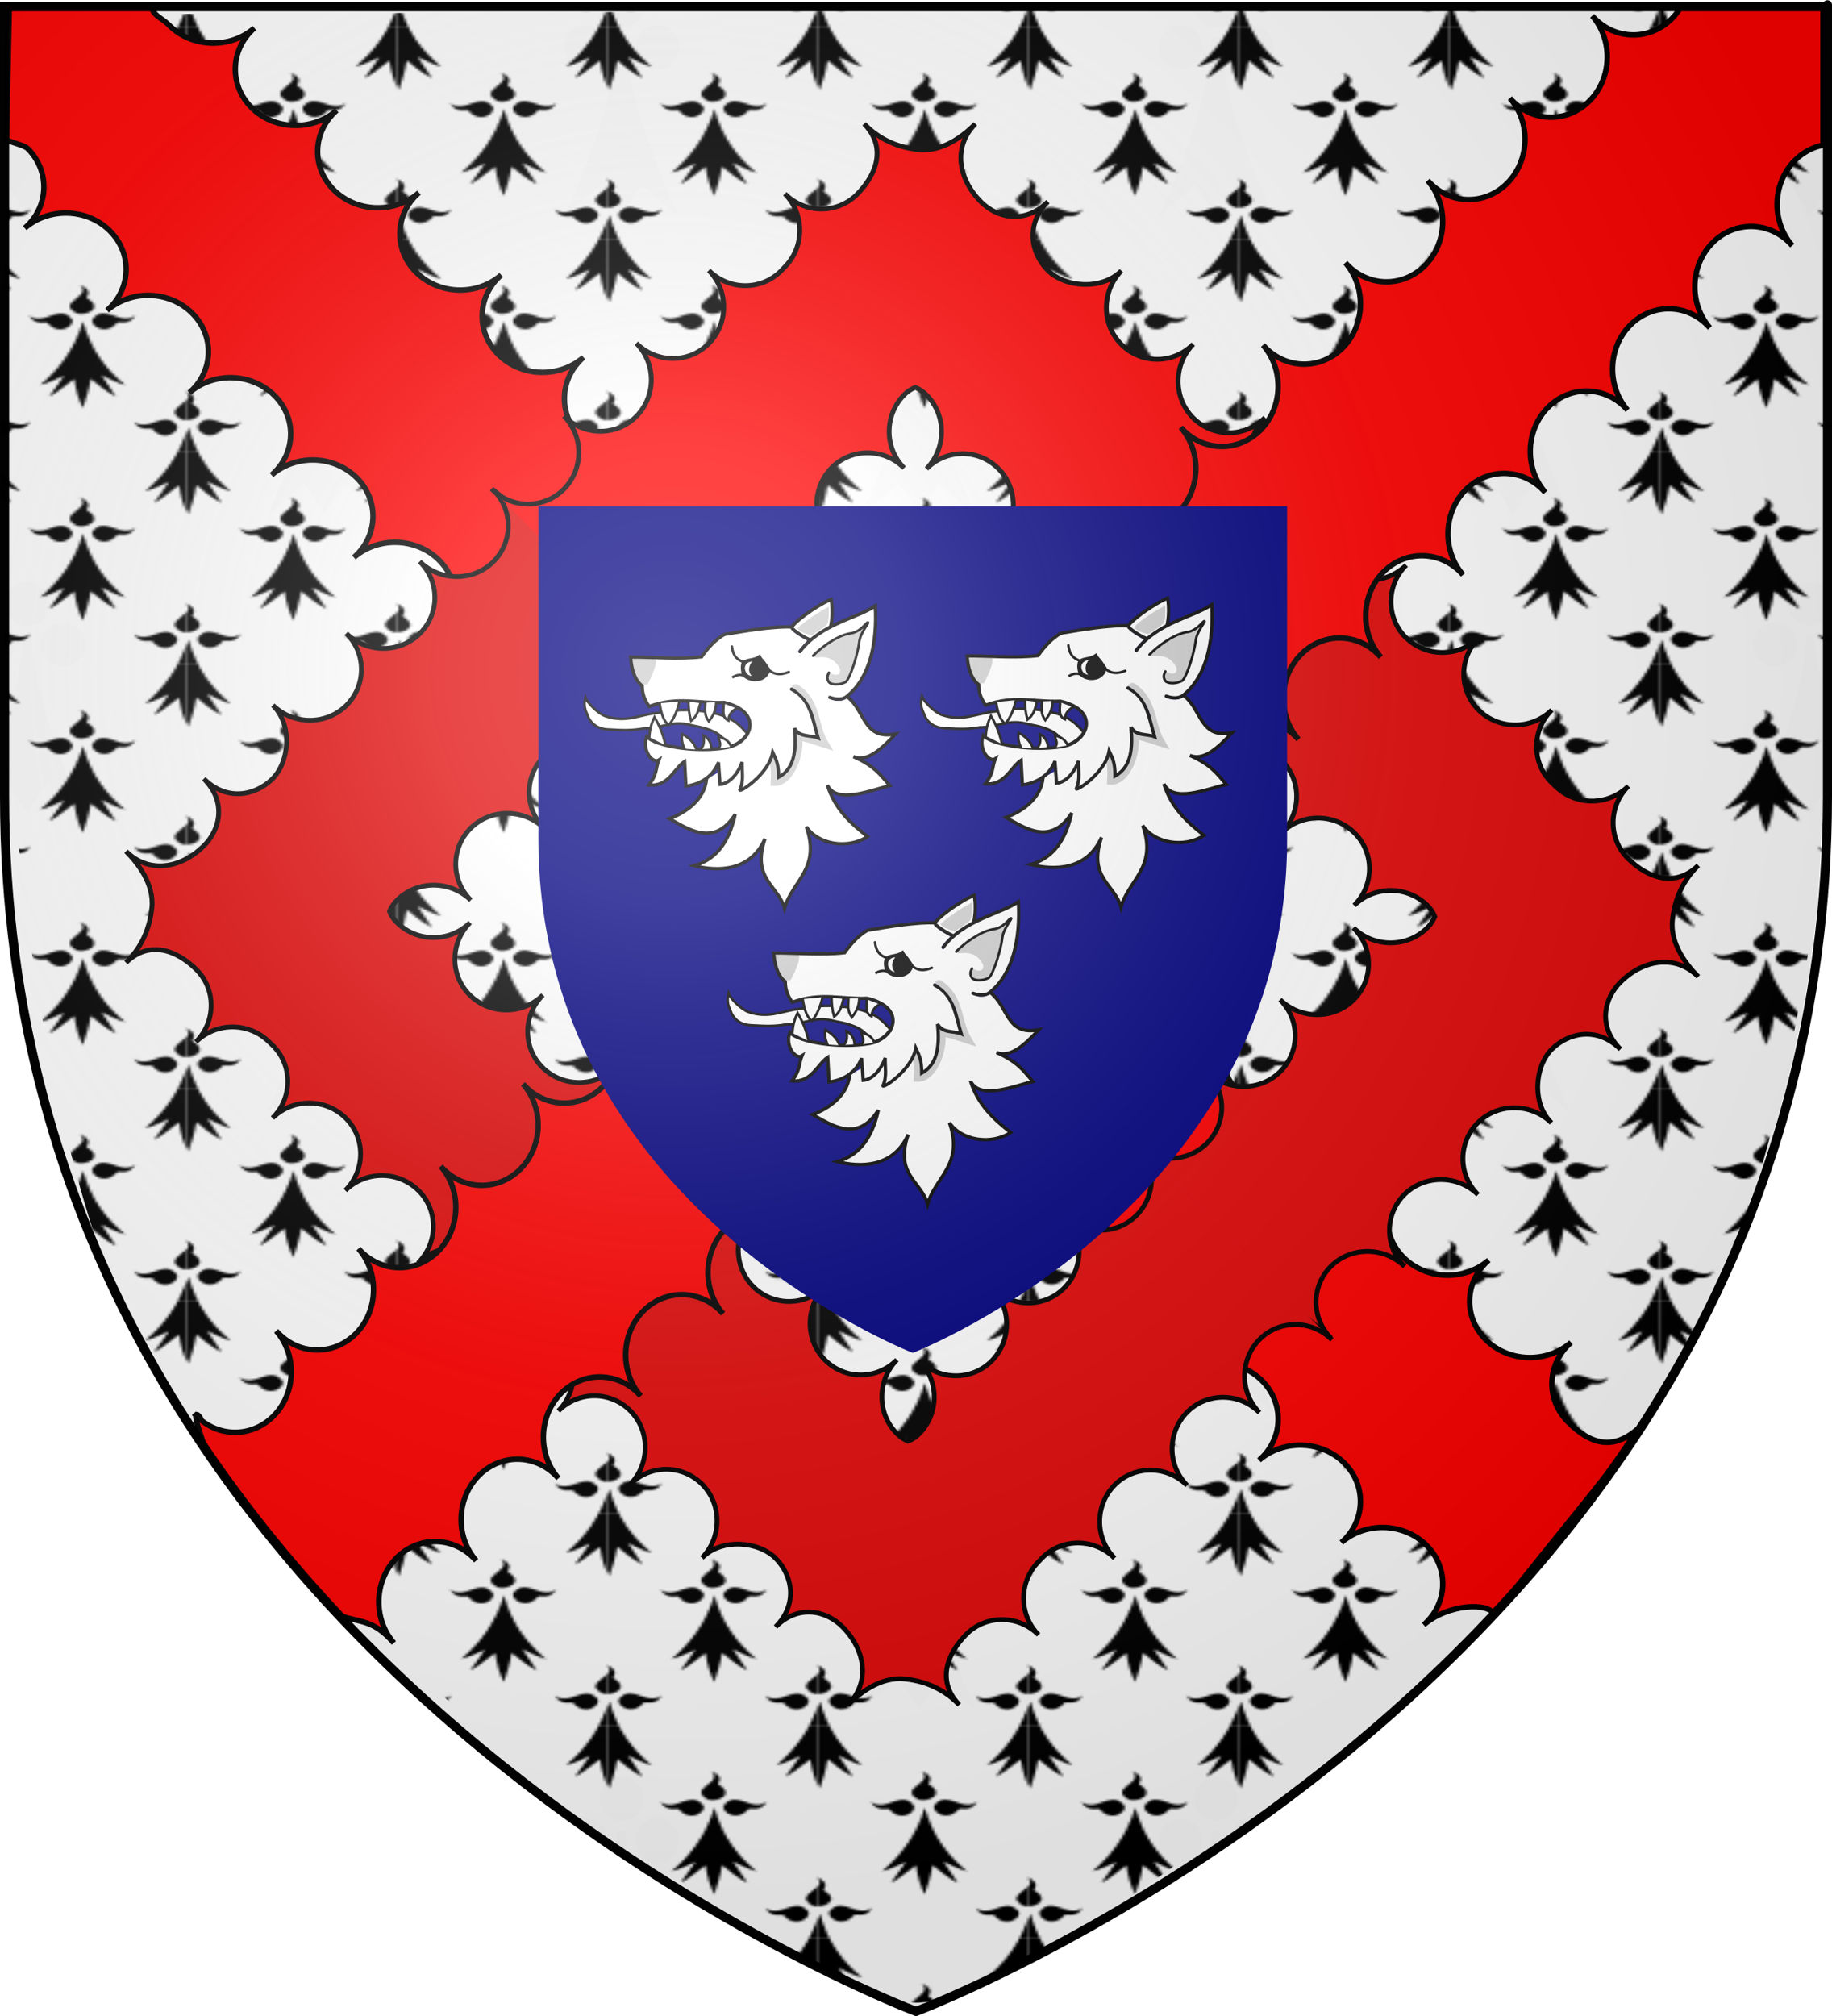 <?xml version="1.0" encoding="UTF-8" standalone="no"?>
<!-- Created with Inkscape (http://www.inkscape.org/) -->

<!-- Created by Ludovic Baillet http://www.baillet.org - july 2007-->

<svg
   version="1.0"
   width="600"
   height="660"
   id="svg2"
   sodipodi:version="0.32"
   inkscape:version="1.2.2 (732a01da63, 2022-12-09)"
   sodipodi:docname="McCulloch of Barholm.svg"
   inkscape:output_extension="org.inkscape.output.svg.inkscape"
   xmlns:inkscape="http://www.inkscape.org/namespaces/inkscape"
   xmlns:sodipodi="http://sodipodi.sourceforge.net/DTD/sodipodi-0.dtd"
   xmlns:xlink="http://www.w3.org/1999/xlink"
   xmlns="http://www.w3.org/2000/svg"
   xmlns:svg="http://www.w3.org/2000/svg"
   xmlns:rdf="http://www.w3.org/1999/02/22-rdf-syntax-ns#"
   xmlns:cc="http://creativecommons.org/ns#"
   xmlns:dc="http://purl.org/dc/elements/1.1/">
  <sodipodi:namedview
     inkscape:window-height="1017"
     inkscape:window-width="1920"
     inkscape:pageshadow="2"
     inkscape:pageopacity="0.0"
     guidetolerance="10.0"
     gridtolerance="10.0"
     objecttolerance="10.0"
     borderopacity="1.0"
     bordercolor="#666666"
     pagecolor="#ffffff"
     id="base"
     showguides="true"
     inkscape:guide-bbox="true"
     inkscape:zoom="0.70910507"
     inkscape:cx="301.08373"
     inkscape:cy="297.55816"
     inkscape:window-x="-8"
     inkscape:window-y="-8"
     inkscape:current-layer="layer3"
     inkscape:showpageshadow="2"
     inkscape:pagecheckerboard="0"
     inkscape:deskcolor="#d1d1d1"
     showgrid="false"
     inkscape:window-maximized="1">
    <inkscape:grid
       type="xygrid"
       id="grid9069" />
  </sodipodi:namedview>
  <desc
     id="desc4">Blason de la commune de Drucat (Somme-Picardie)</desc>
  <defs
     id="defs6">
    <pattern
       inkscape:collect="always"
       xlink:href="#p"
       id="pattern6556"
       patternTransform="matrix(0.919,0,0,0.662,-72.612,-249.147)" />
    <linearGradient
       id="linearGradient2893">
      <stop
         style="stop-color:#ffffff;stop-opacity:0.314"
         offset="0"
         id="stop2895" />
      <stop
         style="stop-color:#ffffff;stop-opacity:0.251"
         offset="0.19"
         id="stop2897" />
      <stop
         style="stop-color:#6b6b6b;stop-opacity:0.125"
         offset="0.6"
         id="stop2901" />
      <stop
         style="stop-color:#000000;stop-opacity:0.125"
         offset="1"
         id="stop2899" />
    </linearGradient>
    <radialGradient
       inkscape:collect="always"
       xlink:href="#linearGradient2893"
       id="radialGradient9983"
       gradientUnits="userSpaceOnUse"
       gradientTransform="matrix(1.353,0,0,1.349,-79.38,-85.747)"
       cx="221.445"
       cy="226.331"
       fx="221.445"
       fy="226.331"
       r="300" />
    <pattern
       id="p"
       x="70.96"
       y="75.26"
       width="74.74"
       height="104.9"
       patternUnits="userSpaceOnUse">
      <g
         id="h">
        <path
           d="m-0.85-30.501c4.802 5.957-8.626 8.327-1.387 13.965 3.088 1.915 10.3-2.229 3.964-7.323-0.819-0.436 2.849-3.447-2.577-6.642z"
           id="path6100" />
        <path
           d="m7.159-16.379c-1.201 0.113-2.358 0.854-3.452 2.746-1.371 3.171 4.657 8.671 8.715 1.91 0.286-0.825 4.313 1.818 6.541-3.719-3.818 4.012-7.726-0.777-11.271-0.936-0.174-9e-3 -0.362-0.018-0.533-1e-3z"
           id="path6102" />
        <path
           d="m-7.691-16.322c-3.546 0.158-7.453 4.966-11.271 0.953 2.228 5.538 6.297 2.896 6.584 3.721 4.056 6.762 10.042 1.264 8.671-1.908-1.249-2.162-2.596-2.828-3.984-2.766z"
           id="path6104" />
        <path
           d="m0.298-12.465c-3.124 14.188-8.934 24.232-15.259 31.454 2.628-0.721 5.603-2.764 8.459-4.557-1.748 3.72-3.517 6.942-5.264 10.225 1.043-0.354 4.367-3.669 8.864-8.53 0.704 6.684 1.664 9.842 3.088 14.375 1.134-4.525 1.956-7.615 2.855-14.491 2.71 3.075 5.322 6.167 8.99 8.805l-5.132-10.577c2.658 1.7 5.617 3.921 8.437 4.87-6.683-7.585-12.341-17.384-15.038-31.574z"
           id="path6106" />
      </g>
      <use
         xlink:href="#h"
         x="74.74"
         id="use6109" />
      <use
         xlink:href="#h"
         y="104.9"
         id="use6111" />
      <use
         xlink:href="#h"
         x="74.74"
         y="104.9"
         id="use6113" />
      <use
         xlink:href="#h"
         x="37.37"
         y="52.45"
         id="use6115" />
    </pattern>
  </defs>
  <g
     inkscape:groupmode="layer"
     id="layer3"
     inkscape:label="Fond d'écu"
     style="display:inline">
    <g
       id="g1748"
       transform="translate(0.152,1.943)">
	<path
   id="path2875_1_"
   class="st0"
   d="m 300,657.9 c 0,0 298.5,-112.3 298.5,-397.8 V 1.5 H 1.5 V 260.1 C 1.5,545.6 300,657.9 300,657.9 Z"
   style="fill:#ffffff" />

	<g
   id="g1746">
		<path
   d="m 396.7,10.4 c -0.2,22.9 -17.4,58.5 -17.4,58.5 l 12.2,-10.3 c 2.7,3.4 6.6,10.3 6.6,10.3 0,0 3.9,-6.8 6.6,-10.3 v 0 0 0 L 417,68.9 c 0,0 -17.2,-35.6 -17.4,-58.5 z"
   id="path1548" />

		<polygon
   points=""
   id="polygon1550" />

		<path
   d="m 398.1,7.2 c 3.5,0 6.3,-2.4 7,-5.7 h -14 c 0.7,3.3 3.6,5.7 7,5.7 z"
   id="path1552" />

		<circle
   cx="386.5"
   cy="13.5"
   r="7.2"
   id="circle1554" />

		<circle
   cx="409.8"
   cy="13.5"
   r="7.2"
   id="circle1556" />

		<path
   d="m 202,10.4 c -0.2,22.9 -17.4,58.5 -17.4,58.5 l 12.2,-10.3 c 2.7,3.4 6.6,10.3 6.6,10.3 0,0 3.9,-6.8 6.6,-10.3 v 0 0 0 l 12.2,10.3 c 0,0 -17.2,-35.6 -17.4,-58.5 z"
   id="path1558" />

		<polygon
   points=""
   id="polygon1560" />

		<path
   d="m 203.5,7.2 c 3.5,0 6.3,-2.4 7,-5.7 h -14 c 0.6,3.3 3.5,5.7 7,5.7 z"
   id="path1562" />

		<circle
   cx="191.8"
   cy="13.5"
   r="7.2"
   id="circle1564" />

		<circle
   cx="215.1"
   cy="13.5"
   r="7.2"
   id="circle1566" />

		<path
   d="m 8.8,68.9 c 0,0 3.9,-6.8 6.6,-10.3 v 0 0 0 l 12.2,10.3 c 0,0 -17.2,-35.6 -17.4,-58.5 H 7.4 C 7.3,19.2 4.7,30 1.5,39.8 v 19.4 l 0.7,-0.6 c 2.7,3.5 6.6,10.3 6.6,10.3 z"
   id="path1568" />

		<polygon
   points=""
   id="polygon1570" />

		<path
   d="m 8.8,7.2 c 3.5,0 6.3,-2.4 7,-5.7 h -14 c 0.7,3.3 3.5,5.7 7,5.7 z"
   id="path1572" />

		<path
   d="M 4.3,13.5 C 4.3,11.2 3.2,9.1 1.5,7.8 v 11.3 c 1.7,-1.3 2.8,-3.3 2.8,-5.6 z"
   id="path1574" />

		<circle
   cx="20.5"
   cy="13.5"
   r="7.2"
   id="circle1576" />

		<path
   d="M 591.4,10.4 C 591.1,33.3 574,68.9 574,68.9 l 12.2,-10.3 c 2.7,3.4 6.6,10.3 6.6,10.3 0,0 3.1,-5.4 5.7,-9 V 34.6 c -2.4,-8.3 -4.2,-16.9 -4.3,-24.2 z"
   id="path1578" />

		<path
   d="m 592.8,7.2 c 2.3,0 4.4,-1.1 5.7,-2.8 V 1.5 h -12.7 c 0.7,3.3 3.5,5.7 7,5.7 z"
   id="path1580" />

		<circle
   cx="581.1"
   cy="13.5"
   r="7.2"
   id="circle1582" />

		<path
   d="M 598.5,17.4 V 9.5 c -0.8,1.1 -1.2,2.5 -1.2,4 0,1.4 0.4,2.8 1.2,3.9 z"
   id="path1584" />

		<polygon
   points=""
   id="polygon1586" />

		<path
   d="m 396.7,206 c -0.2,22.9 -17.4,58.5 -17.4,58.5 l 12.2,-10.3 c 2.7,3.4 6.6,10.3 6.6,10.3 0,0 3.9,-6.8 6.6,-10.3 v 0 0 0 l 12.2,10.3 c 0,0 -17.2,-35.6 -17.4,-58.5 z"
   id="path1588" />

		<circle
   cx="398.1"
   cy="195.7"
   r="7.2"
   id="circle1590" />

		<circle
   cx="386.5"
   cy="209.1"
   r="7.2"
   id="circle1592" />

		<circle
   cx="409.8"
   cy="209.1"
   r="7.2"
   id="circle1594" />

		<path
   d="m 202,206 c -0.2,22.9 -17.4,58.5 -17.4,58.5 l 12.2,-10.3 c 2.7,3.4 6.6,10.3 6.6,10.3 0,0 3.9,-6.8 6.6,-10.3 v 0 0 0 l 12.2,10.3 c 0,0 -17.2,-35.6 -17.4,-58.5 z"
   id="path1596" />

		<polygon
   points=""
   id="polygon1598" />

		<circle
   cx="203.5"
   cy="195.7"
   r="7.2"
   id="circle1600" />

		<circle
   cx="191.8"
   cy="209.1"
   r="7.2"
   id="circle1602" />

		<circle
   cx="215.1"
   cy="209.1"
   r="7.2"
   id="circle1604" />

		<path
   d="m 8.8,264.5 c 0,0 3.9,-6.8 6.6,-10.3 v 0 0 0 l 12.2,10.3 c 0,0 -17.2,-35.6 -17.4,-58.5 H 7.4 c -0.1,8.8 -2.7,19.6 -5.9,29.4 v 19.4 l 0.7,-0.6 c 2.7,3.5 6.6,10.3 6.6,10.3 z"
   id="path1606" />

		<polygon
   points=""
   id="polygon1608" />

		<circle
   cx="8.8"
   cy="195.7"
   r="7.2"
   id="circle1610" />

		<path
   d="m 4.3,209.1 c 0,-2.3 -1.1,-4.4 -2.8,-5.7 v 11.3 c 1.7,-1.2 2.8,-3.3 2.8,-5.6 z"
   id="path1612" />

		<circle
   cx="20.5"
   cy="209.1"
   r="7.2"
   id="circle1614" />

		<path
   d="m 591.4,206 c -0.2,22.9 -17.4,58.5 -17.4,58.5 l 12.2,-10.3 c 2.7,3.4 6.6,10.3 6.6,10.3 0,0 3.1,-5.4 5.7,-9 v -25.3 c -2.4,-8.3 -4.2,-16.9 -4.3,-24.2 z"
   id="path1616" />

		<path
   d="m 592.8,188.5 c -4,0 -7.2,3.2 -7.2,7.2 0,4 3.2,7.2 7.2,7.2 2.3,0 4.4,-1.1 5.7,-2.8 v -8.7 c -1.3,-1.7 -3.4,-2.9 -5.7,-2.9 z"
   id="path1618" />

		<circle
   cx="581.1"
   cy="209.1"
   r="7.2"
   id="circle1620" />

		<path
   d="m 598.5,213.1 v -7.9 c -0.8,1.1 -1.2,2.5 -1.2,4 0,1.4 0.4,2.8 1.2,3.9 z"
   id="path1622" />

		<path
   d="m 494,108.2 c -0.2,22.9 -17.4,58.5 -17.4,58.5 l 12.2,-10.3 c 2.7,3.4 6.6,10.3 6.6,10.3 0,0 3.9,-6.8 6.6,-10.3 v 0 0 0 l 12.2,10.3 c 0,0 -17.2,-35.6 -17.4,-58.5 z"
   id="path1624" />

		<polygon
   points=""
   id="polygon1626" />

		<circle
   cx="495.4"
   cy="97.9"
   r="7.2"
   id="circle1628" />

		<circle
   cx="483.7"
   cy="111.3"
   r="7.2"
   id="circle1630" />

		<circle
   cx="507.1"
   cy="111.3"
   r="7.2"
   id="circle1632" />

		<path
   d="m 299.3,108.2 c -0.2,22.9 -17.4,58.5 -17.4,58.5 l 12.2,-10.3 c 2.7,3.4 6.6,10.3 6.6,10.3 0,0 3.9,-6.8 6.6,-10.3 v 0 0 0 l 12.2,10.3 c 0,0 -17.2,-35.6 -17.4,-58.5 z"
   id="path1634" />

		<polygon
   points=""
   id="polygon1636" />

		<circle
   cx="300.7"
   cy="97.9"
   r="7.2"
   id="circle1638" />

		<circle
   cx="289.1"
   cy="111.3"
   r="7.2"
   id="circle1640" />

		<circle
   cx="312.4"
   cy="111.3"
   r="7.2"
   id="circle1642" />

		<polygon
   points=""
   id="polygon1644" />

		<path
   d="m 104.7,108.2 c -0.2,22.9 -17.4,58.5 -17.4,58.5 l 12.2,-10.3 c 2.7,3.4 6.6,10.3 6.6,10.3 0,0 3.9,-6.8 6.6,-10.3 v 0 0 0 l 12.2,10.3 c 0,0 -17.2,-35.6 -17.4,-58.5 z"
   id="path1646" />

		<circle
   cx="106.1"
   cy="97.9"
   r="7.2"
   id="circle1648" />

		<circle
   cx="94.4"
   cy="111.3"
   r="7.2"
   id="circle1650" />

		<circle
   cx="117.7"
   cy="111.3"
   r="7.2"
   id="circle1652" />

		<path
   d="m 494,303.9 c -0.2,22.9 -17.4,58.5 -17.4,58.5 l 12.2,-10.3 c 2.7,3.4 6.6,10.3 6.6,10.3 0,0 3.9,-6.8 6.6,-10.3 v 0 0 0 l 12.2,10.3 c 0,0 -17.2,-35.6 -17.4,-58.5 z"
   id="path1654" />

		<polygon
   points=""
   id="polygon1656" />

		<circle
   cx="495.4"
   cy="293.5"
   r="7.2"
   id="circle1658" />

		<circle
   cx="483.7"
   cy="307"
   r="7.2"
   id="circle1660" />

		<circle
   cx="507.1"
   cy="307"
   r="7.2"
   id="circle1662" />

		<polygon
   points=""
   id="polygon1664" />

		<path
   d="m 299.3,303.9 c -0.2,22.9 -17.4,58.5 -17.4,58.5 l 12.2,-10.3 c 2.7,3.4 6.6,10.3 6.6,10.3 0,0 3.9,-6.8 6.6,-10.3 v 0 0 0 l 12.2,10.3 c 0,0 -17.2,-35.6 -17.4,-58.5 z"
   id="path1666" />

		<circle
   cx="300.7"
   cy="293.5"
   r="7.2"
   id="circle1668" />

		<circle
   cx="289.1"
   cy="307"
   r="7.2"
   id="circle1670" />

		<circle
   cx="312.4"
   cy="307"
   r="7.2"
   id="circle1672" />

		<path
   d="m 104.7,303.9 c -0.2,22.9 -17.4,58.5 -17.4,58.5 l 12.2,-10.3 c 2.7,3.4 6.6,10.3 6.6,10.3 0,0 3.9,-6.8 6.6,-10.3 v 0 0 0 l 12.2,10.3 c 0,0 -17.2,-35.6 -17.4,-58.5 z"
   id="path1674" />

		<polygon
   points=""
   id="polygon1676" />

		<circle
   cx="106.1"
   cy="293.5"
   r="7.2"
   id="circle1678" />

		<circle
   cx="94.4"
   cy="307"
   r="7.2"
   id="circle1680" />

		<circle
   cx="117.7"
   cy="307"
   r="7.2"
   id="circle1682" />

		<path
   d="m 494,499.5 c -0.1,9 -2.8,19.8 -6,29.8 3.8,-4 7.6,-8.2 11.3,-12.4 -1.4,-6.1 -2.4,-12.1 -2.5,-17.4 z"
   id="path1684" />

		<circle
   cx="495.4"
   cy="489.2"
   r="7.2"
   id="circle1686" />

		<circle
   cx="483.7"
   cy="502.6"
   r="7.2"
   id="circle1688" />

		<path
   d="m 507.1,495.5 c -4,0 -7.2,3.2 -7.2,7.2 0,3.4 2.4,6.3 5.7,7 2.7,-3.2 5.4,-6.5 8.1,-9.8 -1.2,-2.7 -3.7,-4.4 -6.6,-4.4 z"
   id="path1690" />

		<polygon
   points=""
   id="polygon1692" />

		<path
   d="m 302.2,499.5 h -2.8 C 299.2,522.4 282,558 282,558 l 12.2,-10.3 c 2.7,3.4 6.6,10.3 6.6,10.3 0,0 3.9,-6.8 6.6,-10.3 v 0 0 0 l 12.2,10.3 c 0,0 -17.2,-35.5 -17.4,-58.5 z"
   id="path1694" />

		<circle
   cx="300.7"
   cy="489.2"
   r="7.2"
   id="circle1696" />

		<circle
   cx="289.1"
   cy="502.6"
   r="7.2"
   id="circle1698" />

		<circle
   cx="312.4"
   cy="502.6"
   r="7.2"
   id="circle1700" />

		<path
   d="m 104.7,499.5 c -0.1,5.7 -1.2,12.2 -2.8,18.7 4.1,4.6 8.2,9.1 12.4,13.4 -3.6,-10.5 -6.7,-22.5 -6.8,-32.1 z"
   id="path1702" />

		<circle
   cx="106.1"
   cy="489.2"
   r="7.2"
   id="circle1704" />

		<path
   d="m 101.6,502.6 c 0,-4 -3.2,-7.2 -7.2,-7.2 -3.4,0 -6.3,2.4 -7,5.6 2.4,2.9 4.7,5.8 7.1,8.7 3.9,0 7.1,-3.2 7.1,-7.1 z"
   id="path1706" />

		<circle
   cx="117.7"
   cy="502.6"
   r="7.2"
   id="circle1708" />

		<path
   d="m 396.7,401.7 c -0.2,22.9 -17.4,58.5 -17.4,58.5 l 12.2,-10.3 c 2.7,3.4 6.6,10.3 6.6,10.3 0,0 3.9,-6.8 6.6,-10.3 v 0 0 0 l 12.2,10.3 c 0,0 -17.2,-35.6 -17.4,-58.5 z"
   id="path1710" />

		<polygon
   points=""
   id="polygon1712" />

		<circle
   cx="398.1"
   cy="391.4"
   r="7.2"
   id="circle1714" />

		<circle
   cx="386.5"
   cy="404.8"
   r="7.2"
   id="circle1716" />

		<circle
   cx="409.8"
   cy="404.8"
   r="7.2"
   id="circle1718" />

		<polygon
   points=""
   id="polygon1720" />

		<path
   d="m 202,401.7 c -0.2,22.9 -17.4,58.5 -17.4,58.5 l 12.2,-10.3 c 2.7,3.4 6.6,10.3 6.6,10.3 0,0 3.9,-6.8 6.6,-10.3 v 0 0 0 l 12.2,10.3 c 0,0 -17.2,-35.6 -17.4,-58.5 z"
   id="path1722" />

		<circle
   cx="203.5"
   cy="391.4"
   r="7.2"
   id="circle1724" />

		<circle
   cx="191.8"
   cy="404.8"
   r="7.2"
   id="circle1726" />

		<circle
   cx="215.1"
   cy="404.8"
   r="7.2"
   id="circle1728" />

		<path
   d="m 396.7,597.4 c 0,2.8 -0.3,5.8 -0.8,9 1.4,-0.9 2.7,-1.8 4.1,-2.7 -0.3,-2.1 -0.4,-4.2 -0.4,-6.2 h -2.9 z"
   id="path1730" />

		<circle
   cx="398.1"
   cy="587"
   r="7.2"
   id="circle1732" />

		<circle
   cx="386.5"
   cy="600.5"
   r="7.2"
   id="circle1734" />

		<path
   d="m 402.6,600.5 c 0,0.4 0,0.8 0.1,1.2 3.5,-2.4 7,-4.9 10.6,-7.5 -1,-0.6 -2.3,-0.9 -3.5,-0.9 -4,0 -7.2,3.2 -7.2,7.2 z"
   id="path1736" />

		<path
   d="m 202,597.4 c 0,2.3 -0.2,4.7 -0.6,7.2 1.5,1 2.9,2 4.4,2.9 -0.6,-3.5 -1,-7 -1,-10.2 H 202 Z"
   id="path1738" />

		<circle
   cx="203.5"
   cy="587"
   r="7.2"
   id="circle1740" />

		<path
   d="m 191.8,593.3 c -1.7,0 -3.2,0.6 -4.4,1.5 3.8,2.7 7.5,5.3 11.2,7.9 0.2,-0.7 0.3,-1.4 0.3,-2.2 0.1,-4 -3.1,-7.2 -7.1,-7.2 z"
   id="path1742" />

		<circle
   cx="215.1"
   cy="600.5"
   r="7.2"
   id="circle1744" />

	</g>

</g>
    <path
       id="path1949"
       style="opacity:0.99;fill:#ffffff;fill-opacity:1;fill-rule:evenodd;stroke:none;stroke-width:3;stroke-linecap:butt;stroke-linejoin:miter;stroke-miterlimit:4;stroke-dasharray:none;stroke-opacity:1;display:inline"
       d="M 300,658.5 C 300,658.5 598.5,546.18 598.5,260.728 C 598.5,-24.723 598.5,2.176 598.5,2.176 L 1.5,2.176 L 1.5,260.728 C 1.5,546.18 300,658.5 300,658.5 z " />
    <path
       fill="url(#p)"
       d="M 6.834,4.786 595.318,2.194 c 0,0 41.556,342.723 -64.794,476.816 -48.662,61.357 -194.09,179.477 -231.886,176.562 C 259.53,652.555 121.344,544.067 70.764,482.465 -30.194,359.51 6.834,4.786 6.834,4.786 Z"
       id="path6118"
       style="fill:url(#pattern6556)"
       sodipodi:nodetypes="ccsssc" />
    <path
       fill="#fcef3c"
       fill-rule="evenodd"
       stroke="#000000"
       stroke-width="1.784"
       d="m 278.578,317.249 c 7.432,7.433 6.992,19.104 -0.962,26.05 7.975,-6.925 20.463,-6.517 27.895,0.916 7.432,7.433 7.011,19.086 -0.943,26.032 7.975,-6.925 20.463,-6.517 27.895,0.916 7.432,7.433 7.011,19.086 -0.943,26.032 7.975,-6.925 20.463,-6.517 27.895,0.916 7.432,7.433 6.992,19.086 -0.962,26.032 7.975,-6.925 20.482,-6.517 27.914,0.916 7.432,7.433 6.992,19.104 -0.962,26.05 7.975,-6.925 20.482,-6.535 27.914,0.898 7.432,7.433 6.992,19.104 -0.962,26.05 7.975,-6.925 20.463,-6.535 27.895,0.898 7.432,7.433 7.011,19.104 -0.943,26.05 7.975,-6.925 20.463,-6.517 27.895,0.916 7.432,7.433 7.011,19.086 -0.943,26.032 7.975,-6.925 21.406,-7.459 23.183,-3.325 33.65,-42.412 38.189,-46.363 46.835,-60.753 -7.975,6.925 -15.28,5.103 -22.712,-2.329 -7.432,-7.433 -6.992,-19.104 0.962,-26.05 -7.975,6.925 -20.482,6.535 -27.914,-0.898 -7.432,-7.433 -6.992,-19.104 0.962,-26.05 -7.975,6.925 -20.482,6.535 -27.914,-0.898 -7.432,-7.433 -6.992,-19.104 0.962,-26.05 -7.975,6.925 -20.463,6.517 -27.895,-0.916 -7.432,-7.433 -7.011,-19.086 0.943,-26.032 -7.975,6.925 -20.463,6.517 -27.895,-0.916 -7.432,-7.433 -7.011,-19.086 0.943,-26.032 -7.975,6.925 -20.463,6.517 -27.895,-0.916 -7.432,-7.433 -6.992,-19.086 0.962,-26.032 -7.975,6.925 -20.482,6.517 -27.914,-0.916 -7.432,-7.433 -6.992,-19.104 0.962,-26.05 -7.975,6.925 -20.482,6.535 -27.914,-0.898"
       id="path127-2"
       style="display:inline;fill:#ff0000"
       sodipodi:nodetypes="ccscscscscscscscccscscscscscscscc" />
    <path
       fill="#fcef3c"
       fill-rule="evenodd"
       stroke="#000000"
       stroke-width="1.784"
       d="m 324.896,277.767 c -3.381,-7.998 -6.992,-19.086 0.962,-26.032 -21.366,16.131 -42.077,-12.912 -26.953,-26.947 -7.975,6.925 -20.463,6.517 -27.895,-0.916 -7.432,-7.433 -7.011,-19.086 0.943,-26.032 -7.975,6.925 -20.463,6.517 -27.895,-0.916 -7.432,-7.433 -6.992,-19.104 0.962,-26.05 -7.975,6.925 -20.482,6.535 -27.914,-0.898 -7.432,-7.433 -6.992,-19.104 0.962,-26.05 -7.975,6.925 -20.482,6.535 -27.914,-0.898 -7.432,-7.433 -6.992,-19.104 0.962,-26.05 -7.975,6.925 -20.463,6.517 -27.895,-0.916 -7.432,-7.433 -7.011,-19.086 0.943,-26.032 -7.975,6.925 -20.463,6.517 -27.895,-0.916 -7.432,-7.433 -7.011,-19.086 0.943,-26.032 -7.975,6.925 -20.463,6.517 -27.895,-0.916 -7.432,-7.433 -6.992,-19.086 0.962,-26.032 -7.975,6.925 -20.482,6.517 -27.914,-0.916 C 74.929,27.79 75.369,16.119 83.323,9.173 75.348,16.098 62.841,15.708 55.409,8.275 52.757,5.623 50.168,5.251 49.503,1.929 H 3.053 L 2.111,45.779 c 1.307,0.796 5.842,1.742 6.954,2.855 7.432,7.433 6.992,19.104 -0.962,26.05 7.975,-6.925 20.463,-6.517 27.895,0.916 7.432,7.433 7.011,19.086 -0.943,26.032 7.975,-6.925 20.463,-6.517 27.895,0.916 7.432,7.433 7.011,19.086 -0.943,26.032 7.975,-6.925 20.463,-6.517 27.895,0.916 7.432,7.433 6.992,19.086 -0.962,26.032 7.975,-6.925 20.482,-6.517 27.914,0.916 7.432,7.433 6.992,19.104 -0.962,26.05 7.975,-6.925 20.482,-6.535 27.914,0.898 7.432,7.433 6.992,19.104 -0.962,26.05 7.975,-6.925 20.463,-6.535 27.895,0.898 7.432,7.433 7.011,19.104 -0.943,26.05 7.975,-6.925 20.463,-6.517 27.895,0.916 7.432,7.433 7.011,19.086 -0.943,26.032 7.975,-6.925 20.463,-6.517 27.895,0.916 7.432,7.433 6.992,19.086 -0.962,26.032 7.975,-6.925 20.482,-6.517 27.914,0.916 7.432,7.433 11.704,16.258 3.75,23.204 7.975,-6.925 14.828,-2.747 22.26,4.685"
       id="path127"
       sodipodi:nodetypes="cccscscscscccscccccscccscscscscscscscscscscc"
       style="fill:#ff0000" />
    <path
       style="display:inline;fill:#e20909;fill-opacity:1;fill-rule:evenodd;stroke:#000000;stroke-width:1.573;stroke-linecap:butt;stroke-linejoin:miter;stroke-miterlimit:4;stroke-dasharray:none;stroke-opacity:1"
       d="m 372.002,225.235 c 6.606,-6.514 17.321,-6.512 23.934,-0.003 6.612,6.508 6.476,17.209 -0.111,23.742 6.606,-6.514 17.321,-6.528 23.934,-0.02 6.612,6.508 6.492,17.209 -0.095,23.742 6.606,-6.514 17.321,-6.528 23.934,-0.02 6.612,6.508 6.492,17.209 -0.095,23.742 6.606,-6.514 17.321,-6.528 23.934,-0.02 0.992,0.977 1.836,2.05 2.477,3.724 -0.743,1.668 -1.581,2.735 -2.57,3.712 -6.597,6.523 -17.461,6.405 -24.082,-0.093 6.603,6.517 6.617,17.088 0.021,23.611 -6.597,6.523 -17.444,6.405 -24.066,-0.093 6.603,6.517 6.617,17.088 0.021,23.611 -6.597,6.523 -17.444,6.405 -24.066,-0.093 6.603,6.517 6.617,17.072 0.021,23.595 -6.597,6.523 -17.444,6.421 -24.066,-0.077 78.224,77.87 37.045,40.432 64.847,63.832 -6.603,-6.517 -6.617,-17.088 -0.021,-23.611 6.597,-6.523 17.444,-6.389 24.066,0.11 -6.603,-6.517 -6.617,-17.088 -0.021,-23.611 6.597,-6.523 17.444,-6.405 24.066,0.093 -6.603,-6.517 -6.601,-17.088 -0.004,-23.611 6.597,-6.523 17.428,-6.405 24.049,0.093 -6.603,-6.517 -5.412,-18.704 0.216,-24.198 5.628,-5.494 14.968,-7.287 22.394,0.115 -7.426,-7.402 -5.511,-16.598 0.117,-22.092 7.503,-7.326 17.951,-9.049 25.377,-1.647 -3.585,-3.573 -9.289,-10.533 -8.474,-18.518 0.873,-8.556 4.605,-14.162 8.474,-17.932 -7.48,7.289 -16.382,4.294 -22.994,-2.214 -6.612,-6.508 -6.492,-17.209 0.095,-23.742 -6.606,6.514 -17.321,6.528 -23.934,0.02 -1.021,-1.005 -0.053,-0.016 -1.251,-1.194 -6.612,-6.508 -6.492,-17.209 0.095,-23.742 -6.606,6.514 -17.321,6.528 -23.934,0.02 -6.612,-6.508 -6.492,-17.209 0.095,-23.742 -6.606,6.514 -17.321,6.528 -23.934,0.02 -6.612,-6.508 -6.492,-17.209 0.095,-23.742 -6.606,6.514 -17.305,6.512 -23.917,0.003 -6.612,-6.508 -6.492,-17.193 0.095,-23.725"
       id="path1936-7"
       sodipodi:nodetypes="cscscscscscscscsccscscsczcscscscsscscscsc" />
    <path
       style="display:inline;fill:#e20909;fill-opacity:1;fill-rule:evenodd;stroke:#000000;stroke-width:1.573;stroke-linecap:butt;stroke-linejoin:miter;stroke-miterlimit:4;stroke-dasharray:none;stroke-opacity:1"
       d="m 372.262,373.908 c 6.514,6.606 6.512,17.321 0.003,23.934 -6.508,6.612 -17.209,6.476 -23.742,-0.111 6.514,6.606 6.528,17.321 0.02,23.934 -6.508,6.612 -17.209,6.492 -23.742,-0.095 6.514,6.606 6.528,17.321 0.02,23.934 -6.508,6.612 -17.209,6.492 -23.742,-0.095 6.514,6.606 6.528,17.321 0.02,23.934 -0.977,0.992 -2.05,1.836 -3.724,2.477 -1.668,-0.743 -2.735,-1.581 -3.712,-2.57 -6.523,-6.597 -6.405,-17.461 0.093,-24.082 -6.517,6.603 -17.088,6.617 -23.611,0.021 -6.523,-6.597 -6.405,-17.444 0.093,-24.066 -6.517,6.603 -17.088,6.617 -23.611,0.021 -6.523,-6.597 -6.405,-17.444 0.093,-24.066 -6.517,6.603 -17.072,6.617 -23.595,0.021 -6.523,-6.597 -6.421,-17.444 0.077,-24.066 -77.87,78.224 -40.432,37.045 -63.832,64.847 6.517,-6.603 17.088,-6.617 23.611,-0.021 6.523,6.597 6.389,17.444 -0.11,24.066 6.517,-6.603 17.088,-6.617 23.611,-0.021 6.523,6.597 6.405,17.444 -0.093,24.066 6.517,-6.603 17.088,-6.601 23.611,-0.004 6.523,6.597 6.405,17.428 -0.093,24.049 6.517,-6.603 18.704,-5.412 24.198,0.216 5.494,5.628 7.287,14.968 -0.115,22.394 7.402,-7.426 16.598,-5.511 22.092,0.117 7.326,7.503 9.049,17.951 1.647,25.377 3.573,-3.585 10.533,-9.289 18.518,-8.474 8.556,0.873 14.162,4.605 17.932,8.474 -7.289,-7.48 -4.294,-16.382 2.214,-22.994 6.508,-6.612 17.209,-6.492 23.742,0.095 -6.514,-6.606 -6.528,-17.321 -0.02,-23.934 1.005,-1.021 0.016,-0.053 1.194,-1.251 6.508,-6.612 17.209,-6.492 23.742,0.095 -6.514,-6.606 -6.528,-17.321 -0.02,-23.934 6.508,-6.612 17.209,-6.492 23.742,0.095 -6.514,-6.606 -6.528,-17.321 -0.02,-23.934 6.508,-6.612 17.209,-6.492 23.742,0.095 -6.514,-6.606 -6.512,-17.305 -0.003,-23.917 6.508,-6.612 17.193,-6.492 23.725,0.095"
       id="path1936-1"
       sodipodi:nodetypes="cscscscscscscscsccscscsczcscscscsscscscsc" />
    <path
       style="display:inline;fill:#e20909;fill-opacity:1;fill-rule:evenodd;stroke:#000000;stroke-width:1.573;stroke-linecap:butt;stroke-linejoin:miter;stroke-miterlimit:4;stroke-dasharray:none;stroke-opacity:1"
       d="m 225.473,373.226 c -6.606,6.514 -17.321,6.512 -23.934,0.003 -6.612,-6.508 -6.476,-17.209 0.111,-23.742 -6.606,6.514 -17.321,6.528 -23.934,0.02 -6.612,-6.508 -6.492,-17.209 0.095,-23.742 -6.606,6.514 -17.321,6.528 -23.934,0.02 -6.612,-6.508 -6.492,-17.209 0.095,-23.742 -6.606,6.514 -17.321,6.528 -23.934,0.02 -0.992,-0.977 -1.836,-2.05 -2.477,-3.724 0.743,-1.668 1.581,-2.735 2.57,-3.712 6.597,-6.523 17.461,-6.405 24.082,0.093 -6.603,-6.517 -6.617,-17.088 -0.021,-23.611 6.597,-6.523 17.444,-6.405 24.066,0.093 -6.603,-6.517 -6.617,-17.088 -0.021,-23.611 6.597,-6.523 17.444,-6.405 24.066,0.093 -6.603,-6.517 -6.617,-17.072 -0.021,-23.595 6.597,-6.523 17.444,-6.421 24.066,0.077 -78.224,-77.87 -37.045,-40.432 -64.847,-63.832 6.603,6.517 6.617,17.088 0.021,23.611 -6.597,6.523 -17.444,6.389 -24.066,-0.11 6.603,6.517 6.617,17.088 0.021,23.611 -6.597,6.523 -17.444,6.405 -24.066,-0.093 6.603,6.517 6.601,17.088 0.004,23.611 -6.597,6.523 -17.428,6.405 -24.049,-0.093 6.603,6.517 5.412,18.704 -0.216,24.198 -5.628,5.494 -14.968,7.287 -22.394,-0.115 7.426,7.402 5.511,16.598 -0.117,22.092 -7.503,7.326 -17.951,9.049 -25.377,1.647 3.585,3.573 9.289,10.533 8.474,18.518 -0.873,8.556 -4.605,14.162 -8.474,17.932 7.48,-7.289 16.382,-4.294 22.994,2.214 6.612,6.508 6.492,17.209 -0.095,23.742 6.606,-6.514 17.321,-6.528 23.934,-0.02 1.021,1.005 0.053,0.016 1.251,1.194 6.612,6.508 6.492,17.209 -0.095,23.742 6.606,-6.514 17.321,-6.528 23.934,-0.02 6.612,6.508 6.492,17.209 -0.095,23.742 6.606,-6.514 17.321,-6.528 23.934,-0.02 6.612,6.508 6.492,17.209 -0.095,23.742 6.606,-6.514 17.305,-6.512 23.917,-0.003 6.612,6.508 6.492,17.193 -0.095,23.725"
       id="path1936-6"
       sodipodi:nodetypes="cscscscscscscscsccscscsczcscscscsscscscsc" />
    <path
       fill="#fcef3c"
       fill-rule="evenodd"
       stroke="#000000"
       stroke-width="1.784"
       d="m 271.009,323.039 c 6.925,7.975 -12.332,-28.545 -19.765,-21.113 -7.433,7.432 -19.086,6.992 -26.032,-0.962 6.925,7.975 6.517,20.482 -0.916,27.914 -7.433,7.432 -19.104,6.992 -26.05,-0.962 6.925,7.975 6.535,20.482 -0.898,27.914 -7.433,7.432 -19.104,6.992 -26.05,-0.962 6.925,7.975 6.535,20.463 -0.898,27.895 -7.433,7.432 -19.104,7.011 -26.05,-0.943 6.925,7.975 6.517,20.463 -0.916,27.895 -7.433,7.432 -19.086,7.011 -26.032,-0.943 6.925,7.975 6.517,20.463 -0.916,27.895 -7.433,7.432 -19.086,6.992 -26.032,-0.962 6.925,7.975 6.517,20.482 -0.916,27.914 -7.433,7.432 -19.086,6.992 -26.032,-0.962 6.925,7.975 -4.793,-10.619 4.268,12.835 13.007,17.758 23.196,32.343 43.675,53.413 6.49,2.464 10.604,1.019 17.55,8.973 -6.925,-7.975 -6.517,-20.463 0.916,-27.895 7.433,-7.432 19.086,-7.011 26.032,0.943 -6.925,-7.975 -6.517,-20.463 0.916,-27.895 7.433,-7.432 19.086,-7.011 26.032,0.943 -6.925,-7.975 -6.517,-20.463 0.916,-27.895 7.433,-7.432 19.104,-6.992 26.05,0.962 -6.925,-7.975 -6.535,-20.482 0.898,-27.914 7.433,-7.432 19.104,-6.992 26.05,0.962 -6.925,-7.975 -6.535,-20.482 0.898,-27.914 7.433,-7.432 19.104,-6.992 26.05,0.962 -6.925,-7.975 -6.517,-20.463 0.916,-27.895 7.433,-7.432 19.086,-7.011 26.032,0.943 -6.925,-7.975 -6.517,-20.463 0.916,-27.895 7.433,-7.432 -28.98,-35.285 -22.034,-27.331"
       id="path127-3-0"
       style="display:inline;fill:#ff0000"
       sodipodi:nodetypes="cscscscscscscsccccscscscscscscsc" />
    <path
       style="display:inline;fill:#ff0000;fill-opacity:1;fill-rule:evenodd;stroke:#000000;stroke-width:1.573;stroke-linecap:butt;stroke-linejoin:miter;stroke-miterlimit:4;stroke-dasharray:none;stroke-opacity:1"
       d="m 224.921,224.749 c -6.514,-6.606 -6.512,-17.321 -0.003,-23.934 6.508,-6.612 17.209,-6.476 23.742,0.111 -6.514,-6.606 -6.528,-17.321 -0.02,-23.934 6.508,-6.612 17.209,-6.492 23.742,0.095 -6.514,-6.606 -6.528,-17.321 -0.02,-23.934 6.508,-6.612 17.209,-6.492 23.742,0.095 -6.514,-6.606 -6.528,-17.321 -0.02,-23.934 0.977,-0.992 2.05,-1.836 3.724,-2.477 1.668,0.743 2.735,1.581 3.712,2.57 6.523,6.597 6.405,17.461 -0.093,24.082 6.517,-6.603 17.088,-6.617 23.611,-0.021 6.523,6.597 6.405,17.444 -0.093,24.066 6.517,-6.603 17.088,-6.617 23.611,-0.021 6.523,6.597 6.405,17.444 -0.093,24.066 6.517,-6.603 17.072,-6.617 23.595,-0.021 6.523,6.597 6.421,17.444 -0.077,24.066 77.87,-78.224 40.432,-37.045 63.832,-64.847 -6.517,6.603 -17.088,6.617 -23.611,0.021 -6.523,-6.597 -6.389,-17.444 0.11,-24.066 -6.517,6.603 -17.088,6.617 -23.611,0.021 -6.523,-6.597 -6.405,-17.444 0.093,-24.066 -6.517,6.603 -17.088,6.601 -23.611,0.004 -6.523,-6.597 -6.405,-17.428 0.093,-24.049 -6.517,6.603 -18.704,5.412 -24.198,-0.216 -5.494,-5.628 -7.287,-14.968 0.115,-22.394 -7.402,7.426 -16.598,5.511 -22.092,-0.117 -7.326,-7.503 -9.049,-17.951 -1.647,-25.377 -3.573,3.585 -10.533,9.289 -18.518,8.474 -8.556,-0.873 -14.162,-4.605 -17.932,-8.474 7.289,7.48 4.294,16.382 -2.214,22.994 -6.508,6.612 -17.209,6.492 -23.742,-0.095 6.514,6.606 6.528,17.321 0.02,23.934 -1.005,1.021 -0.016,0.054 -1.194,1.251 -6.508,6.612 -17.209,6.492 -23.742,-0.095 6.514,6.606 6.528,17.321 0.02,23.934 -6.508,6.612 -17.209,6.492 -23.742,-0.095 6.514,6.606 6.528,17.321 0.02,23.934 -6.508,6.612 -17.209,6.492 -23.742,-0.095 6.514,6.606 6.512,17.305 0.003,23.917 -6.508,6.612 -17.193,6.492 -23.725,-0.095"
       id="path1936"
       sodipodi:nodetypes="cscscscscscscscsccscscsczcscscscsscscscsc" />
    <path
       fill="#fcef3c"
       fill-rule="evenodd"
       stroke="#000000"
       stroke-width="1.784"
       d="m 597.045,2.482 h -46.678 c -0.796,1.307 -1.742,2.543 -2.855,3.655 -7.433,7.432 -19.104,6.992 -26.05,-0.962 6.925,7.975 6.517,20.463 -0.916,27.895 -7.433,7.432 -19.086,7.011 -26.032,-0.943 6.925,7.975 6.517,20.463 -0.916,27.895 -7.433,7.432 -19.086,7.011 -26.032,-0.943 6.925,7.975 6.517,20.463 -0.916,27.895 -7.433,7.432 -19.086,6.992 -26.032,-0.962 6.925,7.975 6.517,20.482 -0.916,27.914 -7.433,7.432 -19.104,6.992 -26.05,-0.962 6.925,7.975 6.535,20.482 -0.898,27.914 -7.433,7.432 -19.104,6.992 -26.05,-0.962 6.925,7.975 6.535,20.463 -0.898,27.895 -7.433,7.432 -19.104,7.011 -26.05,-0.943 6.925,7.975 6.517,20.463 -0.916,27.895 -7.433,7.432 -19.086,7.011 -26.032,-0.943 6.925,7.975 6.517,20.463 -0.916,27.895 -7.433,7.432 -19.086,6.992 -26.032,-0.962 6.925,7.975 6.517,20.482 -0.916,27.914 15.282,16.181 23.306,20.269 40.376,46.364 -10.474,-26.281 19.086,-7.011 26.032,0.943 -6.925,-7.975 -6.517,-20.463 0.916,-27.895 7.433,-7.432 19.086,-7.011 26.032,0.943 -6.925,-7.975 -6.517,-20.463 0.916,-27.895 7.433,-7.432 19.104,-6.992 26.05,0.962 -6.925,-7.975 -6.535,-20.482 0.898,-27.914 7.433,-7.432 19.104,-6.992 26.05,0.962 -6.925,-7.975 -6.535,-20.482 0.898,-27.914 7.433,-7.432 19.104,-6.992 26.05,0.962 -6.925,-7.975 -6.517,-20.463 0.916,-27.895 7.433,-7.432 19.086,-7.011 26.032,0.943 -6.925,-7.975 -6.517,-20.463 0.916,-27.895 7.433,-7.432 19.086,-7.011 26.032,0.943 -6.925,-7.975 -6.517,-20.463 0.916,-27.895 7.433,-7.432 19.086,-6.992 26.032,0.962 -6.925,-7.975 -6.517,-20.482 0.916,-27.914 7.433,-7.432 19.104,-6.992 26.05,0.962 -6.925,-7.975 -6.535,-20.482 0.898,-27.914 2.652,-2.652 5.852,-4.298 9.174,-4.963 z"
       id="path127-3"
       style="display:inline;fill:#ff0000"
       sodipodi:nodetypes="ccscscscscscscscscsccccscscscscscscscscscc" />
    <path
       style="display:inline;fill:#000080;fill-opacity:1;fill-rule:evenodd;stroke:none;stroke-width:1;stroke-linecap:butt;stroke-linejoin:miter;stroke-miterlimit:4;stroke-dasharray:none;stroke-opacity:1"
       d="m 176.335,165.729 h 245.209 c 0,0.995 0,2.928 0,8.594 0,12.305 0,39.782 0,100.443 0,119.861 -120.816,167.449 -122.596,168.144 -1.701,-0.663 -122.613,-48.242 -122.613,-168.144 z"
       id="path7695" />
    <path
       style="display:inline;fill:#ffffff;fill-opacity:1;stroke:#000000;stroke-width:1.091;stroke-linecap:round;stroke-linejoin:miter;stroke-miterlimit:4;stroke-dasharray:none;stroke-opacity:1"
       d="m 324.563,325.124 c 5.791,4.701 5.073,14.051 15.627,12.012 -4.5,4.81 -9.284,9.358 -13.832,7.421 7.365,3.281 9.054,6.351 11.931,9.491 -6.37,1.596 -17.492,6.149 -20.431,-0.141 2.402,7.867 7.774,12.636 13.146,16.842 -6.555,4.281 -16.278,2.507 -20.061,-3.211 4.817,13.829 -4.751,17.8 -7.127,26.7 -2.129,-7.604 -10.858,-9.646 -6.388,-22.813 -4.853,10.904 -15.71,10.754 -23.203,8.844 5.996,-1.688 11.122,-6.199 13.436,-16.842 -6.96,10.998 -15.636,4.675 -21.54,1.45 5.112,-1.831 11.5,-6.126 12.125,-12.885"
       id="path3010"
       inkscape:connector-curvature="0"
       sodipodi:nodetypes="ccccccccccccc" />
    <path
       style="display:inline;fill:#ffffff;fill-opacity:1;stroke:#000000;stroke-width:1.091;stroke-linecap:round;stroke-linejoin:miter;stroke-miterlimit:4;stroke-dasharray:none;stroke-opacity:1"
       d="m 306.807,302.123 c -7.215,-0.313 -16.542,1.44 -22.701,2.441 -2.933,1.69 -5.25,4.225 -7.479,7.323 -7.391,0.876 -16.19,0.063 -23.229,0.094 0.323,4.913 1.877,8.043 3.784,9.388 0.029,3.098 1.027,4.882 2.288,6.759 9.561,-3.442 16.307,-0.876 24.461,-1.314 13.404,3.067 9.034,13.644 0.616,14.833 -9.151,1.596 -22.789,-0.282 -25.869,-3.661 -1.672,4.506 1.936,9.013 3.959,7.698 -1.085,2.723 -0.411,4.506 -3.256,8.168 6.387,0.706 8.299,-5.471 11.702,-7.698 0.147,2.691 0.293,5.383 0.44,8.074 2.317,-0.25 8.33,-1.627 10.647,-7.792 0.176,2.41 0.352,4.819 0.528,7.229 3.168,-0.25 5.983,-3.693 7.215,-7.323 -0.117,2.629 0.645,6.196 -0.704,9.013 -0.682,1.424 9.389,-4.785 10.735,-12.205 1.261,2.691 1.906,3.88 1.936,8.168 5.416,-2.924 5.83,-9.47 5.191,-16.054 1.701,3.129 5.162,2.128 7.743,3.192 -1.848,-5.977 -2.288,-12.611 -8.711,-15.96"
       id="path3817"
       inkscape:connector-curvature="0"
       sodipodi:nodetypes="ccccccccccccccccsccccc" />
    <path
       style="display:inline;fill:#ffffff;fill-opacity:1;fill-rule:nonzero;stroke:none;stroke-width:0.273"
       d="m 313.32,331.026 c -1.144,-3.488 -2.769,-5.788 -4.88,-7.523 -0.689,-0.567 -1.809,-1.441 -2.186,-1.557 -0.076,-0.023 -0.409,-0.261 -0.406,-0.551 0.009,-0.973 0.241,-17.672 0.691,-17.702 0.651,0.206 0.626,0.373 1.029,0.665 0.866,0.627 2.157,1.426 3.063,1.896 l 0.649,0.337 -1.046,1.113 c -0.981,1.045 -1.706,1.906 -1.849,2.199 -0.068,0.139 -0.035,0.439 0.065,0.581 0.106,0.152 0.298,0.229 0.527,0.212 l 0.748,-0.299 4.444,7.063 4.006,6.697 c -0.016,0.366 0.645,1.565 1.266,1.776 0.951,0.323 0.993,0.343 2.068,0.345 0.557,8.5e-4 1.8,-0.165 1.795,-0.162 -1.546,0.903 -9.325,5.547 -9.38,5.569 -0.061,0.024 -0.38,0.372 -0.602,-0.659 l -0.053,0.113 z"
       id="path3854"
       inkscape:connector-curvature="0"
       sodipodi:nodetypes="cscscsscsssscccscccccc" />
    <path
       style="display:inline;fill:none;stroke:#000000;stroke-width:2.727;stroke-linecap:round;stroke-linejoin:miter;stroke-miterlimit:4;stroke-dasharray:none;stroke-opacity:0.196"
       d="m 307.564,322.195 c 7.057,4.694 5.772,12.261 9.186,18.025 -3.238,-1.051 -5.315,-1.709 -8.5,-2.478 0.792,6.647 -2.956,15.096 -7.602,15.04 0.123,-2.197 0.194,-4.225 -0.528,-7.379"
       id="path3863"
       inkscape:connector-curvature="0"
       sodipodi:nodetypes="ccccc" />
    <path
       style="display:inline;fill:none;stroke:#000000;stroke-width:0.818;stroke-linecap:round;stroke-linejoin:miter;stroke-miterlimit:4;stroke-dasharray:none;stroke-opacity:1"
       d="m 286.57,308.507 c 0.411,3.442 2.053,4.444 3.784,5.07 1.789,-1.064 3.314,-0.509 5.257,-1.878 0.757,1.449 2.411,2.776 3.102,4.506 2.17,1.815 4.165,1.565 6.511,0.657"
       id="path3820"
       inkscape:connector-curvature="0"
       sodipodi:nodetypes="ccccc" />
    <path
       style="display:inline;fill:none;stroke:#000000;stroke-width:0.818;stroke-linecap:round;stroke-linejoin:miter;stroke-miterlimit:4;stroke-dasharray:none;stroke-opacity:1"
       d="m 290.23,313.69 c -0.645,1.346 -0.287,3.517 0.387,4.488 1.877,1.533 3.93,1.565 5.631,0.939 1.144,-0.501 2.288,-1.565 2.464,-3.192"
       id="path3822"
       inkscape:connector-curvature="0"
       sodipodi:nodetypes="cccc" />
    <path
       style="display:inline;fill:none;stroke:#000000;stroke-width:0.818;stroke-linecap:butt;stroke-linejoin:miter;stroke-miterlimit:4;stroke-dasharray:none;stroke-opacity:1"
       d="m 286.658,318.647 c 1.115,-0.657 2.405,-1.127 3.696,-0.657"
       id="path3824"
       inkscape:connector-curvature="0"
       sodipodi:nodetypes="cc" />
    <path
       style="display:inline;fill:none;stroke:none;stroke-width:0.273"
       d="m 293.248,318.952 c -0.704,-0.136 -1.426,-0.45 -2.011,-0.872 -0.342,-0.247 -0.43,-0.375 -0.609,-0.881 -0.344,-0.976 -0.39,-2.147 -0.119,-3.046 0.044,-0.145 0.12,-0.219 0.355,-0.344 1.48,-0.787 3.278,-0.997 5.103,-0.596 1.059,0.233 1.695,0.944 2.138,2.391 l 0.158,0.515 -0.11,0.349 c -0.264,0.839 -0.849,1.543 -1.684,2.029 -0.791,0.46 -2.181,0.657 -3.22,0.456 z"
       id="path3826"
       inkscape:connector-curvature="0" />
    <path
       style="display:inline;fill:#000000;fill-opacity:1;stroke:none;stroke-width:0.273"
       d="m 293.3,319.346 c -0.704,-0.136 -1.532,-0.562 -2.116,-0.985 -0.342,-0.247 -0.694,-0.882 -0.873,-1.388 -0.344,-0.976 -0.39,-1.922 -0.119,-2.82 0.044,-0.145 0.595,-0.557 0.83,-0.682 1.48,-0.787 2.83,-1.433 4.786,-1.314 1.079,0.066 2.592,2.507 2.706,4.081 0.114,1.575 -1.052,2.11 -1.887,2.596 -0.791,0.46 -2.287,0.713 -3.326,0.512 z"
       id="path3828"
       inkscape:connector-curvature="0"
       sodipodi:nodetypes="sssssscss" />
    <path
       style="display:inline;fill:#ffffff;fill-opacity:1;stroke:#000000;stroke-width:0.273px;stroke-linecap:butt;stroke-linejoin:miter;stroke-opacity:1"
       d="m 293.468,313.295 c -1.707,-0.113 -2.833,1.07 -2.798,2.422 0.211,1.615 1.109,2.554 2.745,2.647 -1.513,-1.446 -1.39,-3.399 0.053,-5.07 z"
       id="path3832"
       inkscape:connector-curvature="0"
       sodipodi:nodetypes="cccc" />
    <path
       style="display:inline;fill:#ffffff;fill-opacity:1;stroke:#000000;stroke-width:0.818;stroke-linecap:butt;stroke-linejoin:miter;stroke-miterlimit:4;stroke-dasharray:none;stroke-opacity:1"
       d="m 291.568,336.953 c -2.569,-2.779 -4.294,-4.826 -9.608,-6.309 -6.45,-1.615 -12.846,-1.765 -19.217,-0.479 -6.384,0.567 -10.725,3.516 -17.659,1.127 -2.323,-0.864 -5.834,-4.234 -6.467,-6.112 -0.88,3.518 0.429,4.788 0.95,6.562 1.76,3.286 4.549,3.896 6.942,3.943 4.599,0.271 7.238,0.333 10.981,-0.31 6.436,-0.017 9.303,-2.961 16.287,-0.986 6.414,1.174 9.925,2.826 11.509,6.816 2.376,-0.15 5.121,-2.3 6.282,-4.253 z"
       id="path3835"
       inkscape:connector-curvature="0"
       sodipodi:nodetypes="ccccccccccc" />
    <path
       style="fill:#ffffff;fill-opacity:1;stroke:#000000;stroke-width:0.818;stroke-linecap:round;stroke-linejoin:miter;stroke-miterlimit:4;stroke-dasharray:none;stroke-opacity:1"
       d="m 262.901,327.096 c 0.475,3.23 1.32,6.008 3.009,7.097 1.689,-1.915 2.851,-4.844 3.484,-7.717"
       id="path3838"
       inkscape:connector-curvature="0"
       sodipodi:nodetypes="ccc" />
    <path
       style="fill:#ffffff;fill-opacity:1;stroke:#000000;stroke-width:0.818;stroke-linecap:round;stroke-linejoin:miter;stroke-miterlimit:4;stroke-dasharray:none;stroke-opacity:1"
       d="m 272.351,326.589 c 0.018,2.197 0.246,4.225 0.845,6.253 1.813,-1.389 2.358,-2.948 3.062,-5.802"
       id="path3840"
       inkscape:connector-curvature="0"
       sodipodi:nodetypes="ccc" />
    <path
       style="fill:#ffffff;fill-opacity:1;stroke:#000000;stroke-width:0.818;stroke-linecap:round;stroke-linejoin:miter;stroke-miterlimit:4;stroke-dasharray:none;stroke-opacity:1"
       d="m 277.894,326.871 c -0.053,2.291 -0.475,3.962 1.109,6.14 1.337,-1.709 2.358,-3.361 2.428,-6.253"
       id="path3842"
       inkscape:connector-curvature="0"
       sodipodi:nodetypes="ccc" />
    <path
       style="fill:#ffffff;fill-opacity:1;stroke:#000000;stroke-width:0.818;stroke-linecap:round;stroke-linejoin:miter;stroke-miterlimit:4;stroke-dasharray:none;stroke-opacity:1"
       d="m 259.522,338.193 c 0.141,-2.647 0.757,-4.619 1.689,-6.59 2.006,3.474 2.851,5.877 3.643,9.238"
       id="path3844"
       inkscape:connector-curvature="0"
       sodipodi:nodetypes="ccc" />
    <path
       style="fill:#ffffff;fill-opacity:1;stroke:#000000;stroke-width:0.818;stroke-linecap:round;stroke-linejoin:miter;stroke-miterlimit:4;stroke-dasharray:none;stroke-opacity:1"
       d="m 271.031,341.967 c -0.616,-1.427 -1.073,-2.798 -0.739,-4.788 2.147,1.07 4.03,2.985 4.699,5.07"
       id="path3846"
       inkscape:connector-curvature="0"
       sodipodi:nodetypes="ccc" />
    <path
       style="fill:#ffffff;fill-opacity:1;stroke:#000000;stroke-width:0.818;stroke-linecap:round;stroke-linejoin:miter;stroke-miterlimit:4;stroke-dasharray:none;stroke-opacity:1"
       d="m 286.394,341.291 c -0.915,-1.953 -2.041,-2.61 -4.223,-3.323 0.077,1.678 1.223,2.212 0.053,3.999"
       id="path3848"
       inkscape:connector-curvature="0"
       sodipodi:nodetypes="ccc" />
    <path
       style="fill:#ffffff;fill-opacity:1;stroke:#000000;stroke-width:0.818;stroke-linecap:round;stroke-linejoin:miter;stroke-miterlimit:4;stroke-dasharray:none;stroke-opacity:1"
       d="m 276.311,342.136 c 1.091,-1.014 1.285,-2.647 0.897,-4.563 1.833,0.761 2.808,3.167 2.64,4.337"
       id="path3850"
       inkscape:connector-curvature="0"
       sodipodi:nodetypes="ccc" />
    <path
       style="fill:#ffffff;fill-opacity:1;stroke:#000000;stroke-width:0.818;stroke-linecap:round;stroke-linejoin:miter;stroke-miterlimit:4;stroke-dasharray:none;stroke-opacity:1"
       d="m 283.93,327.19 c -0.173,2.346 -0.625,4.558 1.496,5.539 0.117,-2.128 1.291,-3.129 2.64,-3.943"
       id="path3856"
       inkscape:connector-curvature="0"
       sodipodi:nodetypes="ccc" />
    <path
       style="display:inline;fill:#ffffff;fill-opacity:1;stroke:#000000;stroke-width:1.091;stroke-linecap:round;stroke-linejoin:miter;stroke-miterlimit:4;stroke-dasharray:none;stroke-opacity:1"
       d="m 312.315,306.367 c -1.76,-0.526 -6.159,-3.474 -6.071,-3.999 -0.264,-1.07 7.602,-7.097 12.829,-9.294 0.493,2.516 0.458,6.497 -0.211,9.013"
       id="path6942"
       inkscape:connector-curvature="0"
       sodipodi:nodetypes="cccc" />
    <path
       style="display:inline;fill:#ffffff;fill-opacity:1;stroke:#000000;stroke-width:1.091;stroke-linecap:round;stroke-linejoin:miter;stroke-miterlimit:4;stroke-dasharray:none;stroke-opacity:1"
       d="m 308.884,310.141 c 6.898,-9.144 18.442,-10.684 24.654,-14.927 0.686,12.148 -1.795,23.677 -9.424,29.714 -1.74,1.368 -4.335,0.672 -5.464,0.253"
       id="path7452"
       inkscape:connector-curvature="0"
       sodipodi:nodetypes="cccc" />
    <path
       style="display:inline;fill:none;stroke:#000000;stroke-width:0.818;stroke-linecap:round;stroke-linejoin:miter;stroke-miterlimit:4;stroke-dasharray:none;stroke-opacity:1"
       d="m 313.16,311.549 c 2.384,-2.491 7.43,-6.397 11.919,-7.291 3.699,-0.296 5.592,-3.854 6.084,-3.636 0.325,0.281 -2.681,3.492 -2.919,6.68 -0.314,2.878 -2.681,11.253 -4.367,12.809 -2.112,1.145 -4.804,0.995 -5.543,0.056 -0.722,-1.127 -0.598,-1.915 0,-3.098"
       id="path7456"
       inkscape:connector-curvature="0"
       sodipodi:nodetypes="ccccccc" />
    <path
       style="display:inline;fill:#000000;fill-opacity:0.196;stroke:none;stroke-width:0.273"
       d="m 321.977,315.83 c -3.15,-6.196 -9.045,-2.591 -8.478,-4.226 2.225,-2.577 7.743,-6.277 12.426,-7.066 3.222,-0.543 5.041,-4.111 5.34,-3.979 0.226,0.195 -2.281,2.064 -2.788,5.397 -0.819,5.378 -3.171,12.438 -4.608,13.765 -1.654,0.898 -4.608,1.287 -5.187,0.551 -0.565,-0.883 -0.997,-2.966 0.106,-3.048 2.031,1.112 3.535,0.591 3.19,-1.395 z"
       id="path7476"
       inkscape:connector-curvature="0"
       sodipodi:nodetypes="ccscscccc" />
    <path
       style="display:inline;fill:#000000;fill-opacity:0.196;stroke:none;stroke-width:0.273"
       d="m 308.039,302.536 c 2.728,-2.629 7.197,-5.426 10.242,-7.041 0.088,1.784 0.123,5.088 -0.634,5.858 -1.513,1.502 -2.868,2.159 -4.91,3.492 -1.585,-0.303 -4.12,-1.181 -4.699,-2.309 z"
       id="path7478"
       inkscape:connector-curvature="0"
       sodipodi:nodetypes="ccccc" />
    <path
       style="display:inline;fill:#000000;fill-opacity:0.196;stroke:none;stroke-width:0.273"
       d="m 258.942,320.9 c 0.704,-1.314 2.904,-5.539 2.816,-7.886 -1.32,-1.408 -6.071,-1.033 -7.743,-0.563 -0.469,0.845 0.381,4.225 1.408,5.821 0.704,3.161 2.112,2.754 3.52,2.629 z"
       id="path3859"
       inkscape:connector-curvature="0"
       sodipodi:nodetypes="ccccc" />
    <g
       id="g11379"
       transform="translate(4.826,8.043)">
      <path
         style="display:inline;fill:#ffffff;fill-opacity:1;stroke:#000000;stroke-width:1.091;stroke-linecap:round;stroke-linejoin:miter;stroke-miterlimit:4;stroke-dasharray:none;stroke-opacity:1"
         d="m 383.064,219.821 c 5.791,4.701 5.073,14.051 15.627,12.012 -4.5,4.81 -9.284,9.358 -13.832,7.421 7.365,3.281 9.054,6.351 11.931,9.491 -6.37,1.596 -17.492,6.149 -20.431,-0.141 2.402,7.867 7.774,12.636 13.146,16.842 -6.555,4.281 -16.278,2.507 -20.061,-3.211 4.817,13.829 -4.751,17.8 -7.127,26.7 -2.129,-7.604 -10.858,-9.646 -6.388,-22.813 -4.853,10.904 -15.71,10.754 -23.203,8.844 5.996,-1.688 11.122,-6.199 13.436,-16.842 -6.96,10.998 -15.636,4.675 -21.54,1.45 5.112,-1.831 11.5,-6.126 12.125,-12.885"
         id="path3010-4"
         inkscape:connector-curvature="0"
         sodipodi:nodetypes="ccccccccccccc" />
      <path
         style="display:inline;fill:#ffffff;fill-opacity:1;stroke:#000000;stroke-width:1.091;stroke-linecap:round;stroke-linejoin:miter;stroke-miterlimit:4;stroke-dasharray:none;stroke-opacity:1"
         d="m 365.308,196.82 c -7.215,-0.313 -16.542,1.44 -22.701,2.441 -2.933,1.69 -5.25,4.225 -7.479,7.323 -7.391,0.876 -16.19,0.063 -23.229,0.094 0.323,4.913 1.877,8.043 3.784,9.388 0.029,3.098 1.027,4.882 2.288,6.759 9.561,-3.442 16.307,-0.876 24.461,-1.314 13.404,3.067 9.034,13.644 0.616,14.833 -9.151,1.596 -22.789,-0.282 -25.869,-3.661 -1.672,4.506 1.936,9.013 3.959,7.698 -1.085,2.723 -0.411,4.506 -3.256,8.168 6.387,0.706 8.299,-5.471 11.702,-7.698 0.147,2.691 0.293,5.383 0.44,8.074 2.317,-0.25 8.33,-1.627 10.647,-7.792 0.176,2.41 0.352,4.819 0.528,7.229 3.168,-0.25 5.983,-3.693 7.215,-7.323 -0.117,2.629 0.645,6.196 -0.704,9.013 -0.682,1.424 9.389,-4.785 10.735,-12.205 1.261,2.691 1.906,3.88 1.936,8.168 5.416,-2.924 5.83,-9.47 5.191,-16.054 1.701,3.129 5.162,2.128 7.743,3.192 -1.848,-5.977 -2.288,-12.611 -8.711,-15.96"
         id="path3817-8"
         inkscape:connector-curvature="0"
         sodipodi:nodetypes="ccccccccccccccccsccccc" />
      <path
         style="display:inline;fill:#ffffff;fill-opacity:1;fill-rule:nonzero;stroke:none;stroke-width:0.273"
         d="m 371.82,225.722 c -1.144,-3.488 -2.769,-5.788 -4.88,-7.523 -0.689,-0.567 -1.809,-1.441 -2.186,-1.557 -0.076,-0.023 -0.409,-0.261 -0.406,-0.551 0.009,-0.973 0.241,-17.672 0.691,-17.702 0.651,0.206 0.626,0.373 1.029,0.665 0.866,0.627 2.157,1.426 3.063,1.896 l 0.649,0.337 -1.046,1.113 c -0.981,1.045 -1.706,1.906 -1.849,2.199 -0.068,0.139 -0.035,0.439 0.065,0.581 0.106,0.152 0.298,0.229 0.527,0.212 l 0.748,-0.299 4.444,7.063 4.006,6.697 c -0.016,0.366 0.645,1.565 1.266,1.776 0.951,0.323 0.993,0.343 2.068,0.345 0.557,8.5e-4 1.8,-0.165 1.795,-0.162 -1.546,0.903 -9.325,5.547 -9.38,5.569 -0.061,0.024 -0.38,0.372 -0.602,-0.659 l -0.053,0.113 z"
         id="path3854-0"
         inkscape:connector-curvature="0"
         sodipodi:nodetypes="cscscsscsssscccscccccc" />
      <path
         style="display:inline;fill:none;stroke:#000000;stroke-width:2.727;stroke-linecap:round;stroke-linejoin:miter;stroke-miterlimit:4;stroke-dasharray:none;stroke-opacity:0.196"
         d="m 366.064,216.892 c 7.057,4.694 5.772,12.261 9.186,18.025 -3.238,-1.051 -5.315,-1.709 -8.5,-2.478 0.792,6.647 -2.956,15.096 -7.602,15.04 0.123,-2.197 0.194,-4.225 -0.528,-7.379"
         id="path3863-2"
         inkscape:connector-curvature="0"
         sodipodi:nodetypes="ccccc" />
      <path
         style="display:inline;fill:none;stroke:#000000;stroke-width:0.818;stroke-linecap:round;stroke-linejoin:miter;stroke-miterlimit:4;stroke-dasharray:none;stroke-opacity:1"
         d="m 345.07,203.204 c 0.411,3.442 2.053,4.444 3.784,5.07 1.789,-1.064 3.314,-0.509 5.257,-1.878 0.757,1.449 2.411,2.776 3.102,4.506 2.17,1.815 4.165,1.565 6.511,0.657"
         id="path3820-0"
         inkscape:connector-curvature="0"
         sodipodi:nodetypes="ccccc" />
      <path
         style="display:inline;fill:none;stroke:#000000;stroke-width:0.818;stroke-linecap:round;stroke-linejoin:miter;stroke-miterlimit:4;stroke-dasharray:none;stroke-opacity:1"
         d="m 348.731,208.386 c -0.645,1.346 -0.287,3.517 0.387,4.488 1.877,1.533 3.93,1.565 5.631,0.939 1.144,-0.501 2.288,-1.565 2.464,-3.192"
         id="path3822-8"
         inkscape:connector-curvature="0"
         sodipodi:nodetypes="cccc" />
      <path
         style="display:inline;fill:none;stroke:#000000;stroke-width:0.818;stroke-linecap:butt;stroke-linejoin:miter;stroke-miterlimit:4;stroke-dasharray:none;stroke-opacity:1"
         d="m 345.158,213.343 c 1.115,-0.657 2.405,-1.127 3.696,-0.657"
         id="path3824-3"
         inkscape:connector-curvature="0"
         sodipodi:nodetypes="cc" />
      <path
         style="display:inline;fill:none;stroke:none;stroke-width:0.273"
         d="m 351.748,213.648 c -0.704,-0.136 -1.426,-0.45 -2.011,-0.872 -0.342,-0.247 -0.43,-0.375 -0.609,-0.881 -0.344,-0.976 -0.39,-2.147 -0.119,-3.046 0.044,-0.145 0.12,-0.219 0.355,-0.344 1.48,-0.787 3.278,-0.997 5.103,-0.596 1.059,0.233 1.695,0.944 2.138,2.391 l 0.158,0.515 -0.11,0.349 c -0.264,0.839 -0.849,1.543 -1.684,2.029 -0.791,0.46 -2.181,0.657 -3.22,0.456 z"
         id="path3826-3"
         inkscape:connector-curvature="0" />
      <path
         style="display:inline;fill:#000000;fill-opacity:1;stroke:none;stroke-width:0.273"
         d="m 351.801,214.043 c -0.704,-0.136 -1.532,-0.562 -2.116,-0.985 -0.342,-0.247 -0.694,-0.882 -0.873,-1.388 -0.344,-0.976 -0.39,-1.922 -0.119,-2.82 0.044,-0.145 0.595,-0.557 0.83,-0.682 1.48,-0.787 2.83,-1.433 4.786,-1.314 1.079,0.066 2.592,2.507 2.706,4.081 0.114,1.575 -1.052,2.11 -1.887,2.596 -0.791,0.46 -2.287,0.713 -3.326,0.512 z"
         id="path3828-1"
         inkscape:connector-curvature="0"
         sodipodi:nodetypes="sssssscss" />
      <path
         style="display:inline;fill:#ffffff;fill-opacity:1;stroke:#000000;stroke-width:0.273px;stroke-linecap:butt;stroke-linejoin:miter;stroke-opacity:1"
         d="m 351.969,207.992 c -1.707,-0.113 -2.833,1.07 -2.798,2.422 0.211,1.615 1.109,2.554 2.745,2.647 -1.513,-1.446 -1.39,-3.399 0.053,-5.07 z"
         id="path3832-6"
         inkscape:connector-curvature="0"
         sodipodi:nodetypes="cccc" />
      <path
         style="display:inline;fill:#ffffff;fill-opacity:1;stroke:#000000;stroke-width:0.818;stroke-linecap:butt;stroke-linejoin:miter;stroke-miterlimit:4;stroke-dasharray:none;stroke-opacity:1"
         d="m 350.068,231.65 c -2.569,-2.779 -4.294,-4.826 -9.608,-6.309 -6.45,-1.615 -12.846,-1.765 -19.217,-0.479 -6.384,0.567 -10.725,3.516 -17.659,1.127 -2.323,-0.864 -5.834,-4.234 -6.467,-6.112 -0.88,3.518 0.429,4.788 0.95,6.562 1.76,3.286 4.549,3.896 6.942,3.943 4.599,0.271 7.238,0.333 10.981,-0.31 6.436,-0.017 9.303,-2.961 16.287,-0.986 6.414,1.174 9.925,2.826 11.509,6.816 2.376,-0.15 5.121,-2.3 6.282,-4.253 z"
         id="path3835-7"
         inkscape:connector-curvature="0"
         sodipodi:nodetypes="ccccccccccc" />
      <path
         style="display:inline;fill:#ffffff;fill-opacity:1;stroke:#000000;stroke-width:0.818;stroke-linecap:round;stroke-linejoin:miter;stroke-miterlimit:4;stroke-dasharray:none;stroke-opacity:1"
         d="m 321.401,221.792 c 0.475,3.23 1.32,6.008 3.009,7.097 1.689,-1.915 2.851,-4.844 3.484,-7.717"
         id="path3838-1"
         inkscape:connector-curvature="0"
         sodipodi:nodetypes="ccc" />
      <path
         style="display:inline;fill:#ffffff;fill-opacity:1;stroke:#000000;stroke-width:0.818;stroke-linecap:round;stroke-linejoin:miter;stroke-miterlimit:4;stroke-dasharray:none;stroke-opacity:1"
         d="m 330.851,221.285 c 0.018,2.197 0.246,4.225 0.845,6.253 1.813,-1.389 2.358,-2.948 3.062,-5.802"
         id="path3840-5"
         inkscape:connector-curvature="0"
         sodipodi:nodetypes="ccc" />
      <path
         style="display:inline;fill:#ffffff;fill-opacity:1;stroke:#000000;stroke-width:0.818;stroke-linecap:round;stroke-linejoin:miter;stroke-miterlimit:4;stroke-dasharray:none;stroke-opacity:1"
         d="m 336.395,221.567 c -0.053,2.291 -0.475,3.962 1.109,6.14 1.337,-1.709 2.358,-3.361 2.428,-6.253"
         id="path3842-8"
         inkscape:connector-curvature="0"
         sodipodi:nodetypes="ccc" />
      <path
         style="display:inline;fill:#ffffff;fill-opacity:1;stroke:#000000;stroke-width:0.818;stroke-linecap:round;stroke-linejoin:miter;stroke-miterlimit:4;stroke-dasharray:none;stroke-opacity:1"
         d="m 318.023,232.889 c 0.141,-2.647 0.757,-4.619 1.689,-6.59 2.006,3.474 2.851,5.877 3.643,9.238"
         id="path3844-7"
         inkscape:connector-curvature="0"
         sodipodi:nodetypes="ccc" />
      <path
         style="display:inline;fill:#ffffff;fill-opacity:1;stroke:#000000;stroke-width:0.818;stroke-linecap:round;stroke-linejoin:miter;stroke-miterlimit:4;stroke-dasharray:none;stroke-opacity:1"
         d="m 329.531,236.663 c -0.616,-1.427 -1.073,-2.798 -0.739,-4.788 2.147,1.07 4.03,2.985 4.699,5.07"
         id="path3846-0"
         inkscape:connector-curvature="0"
         sodipodi:nodetypes="ccc" />
      <path
         style="display:inline;fill:#ffffff;fill-opacity:1;stroke:#000000;stroke-width:0.818;stroke-linecap:round;stroke-linejoin:miter;stroke-miterlimit:4;stroke-dasharray:none;stroke-opacity:1"
         d="m 344.894,235.987 c -0.915,-1.953 -2.041,-2.61 -4.223,-3.323 0.077,1.678 1.223,2.212 0.053,3.999"
         id="path3848-0"
         inkscape:connector-curvature="0"
         sodipodi:nodetypes="ccc" />
      <path
         style="display:inline;fill:#ffffff;fill-opacity:1;stroke:#000000;stroke-width:0.818;stroke-linecap:round;stroke-linejoin:miter;stroke-miterlimit:4;stroke-dasharray:none;stroke-opacity:1"
         d="m 334.811,236.832 c 1.091,-1.014 1.285,-2.647 0.897,-4.563 1.833,0.761 2.808,3.167 2.64,4.337"
         id="path3850-5"
         inkscape:connector-curvature="0"
         sodipodi:nodetypes="ccc" />
      <path
         style="display:inline;fill:#ffffff;fill-opacity:1;stroke:#000000;stroke-width:0.818;stroke-linecap:round;stroke-linejoin:miter;stroke-miterlimit:4;stroke-dasharray:none;stroke-opacity:1"
         d="m 342.431,221.886 c -0.173,2.346 -0.625,4.558 1.496,5.539 0.117,-2.128 1.291,-3.129 2.64,-3.943"
         id="path3856-7"
         inkscape:connector-curvature="0"
         sodipodi:nodetypes="ccc" />
      <path
         style="display:inline;fill:#ffffff;fill-opacity:1;stroke:#000000;stroke-width:1.091;stroke-linecap:round;stroke-linejoin:miter;stroke-miterlimit:4;stroke-dasharray:none;stroke-opacity:1"
         d="m 370.816,201.063 c -1.76,-0.526 -6.159,-3.474 -6.071,-3.999 -0.264,-1.07 7.602,-7.097 12.829,-9.294 0.493,2.516 0.458,6.497 -0.211,9.013"
         id="path6942-0"
         inkscape:connector-curvature="0"
         sodipodi:nodetypes="cccc" />
      <path
         style="display:inline;fill:#ffffff;fill-opacity:1;stroke:#000000;stroke-width:1.091;stroke-linecap:round;stroke-linejoin:miter;stroke-miterlimit:4;stroke-dasharray:none;stroke-opacity:1"
         d="m 367.384,204.837 c 6.898,-9.144 18.442,-10.684 24.654,-14.927 0.686,12.148 -1.795,23.677 -9.424,29.714 -1.74,1.368 -4.335,0.672 -5.464,0.253"
         id="path7452-8"
         inkscape:connector-curvature="0"
         sodipodi:nodetypes="cccc" />
      <path
         style="display:inline;fill:none;stroke:#000000;stroke-width:0.818;stroke-linecap:round;stroke-linejoin:miter;stroke-miterlimit:4;stroke-dasharray:none;stroke-opacity:1"
         d="m 371.66,206.245 c 2.384,-2.491 7.43,-6.397 11.919,-7.291 3.699,-0.296 5.592,-3.854 6.084,-3.636 0.325,0.281 -2.681,3.492 -2.919,6.68 -0.314,2.878 -2.681,11.253 -4.367,12.809 -2.112,1.145 -4.804,0.995 -5.543,0.056 -0.722,-1.127 -0.598,-1.915 0,-3.098"
         id="path7456-8"
         inkscape:connector-curvature="0"
         sodipodi:nodetypes="ccccccc" />
      <path
         style="display:inline;fill:#000000;fill-opacity:0.196;stroke:none;stroke-width:0.273"
         d="m 380.477,210.526 c -3.15,-6.196 -9.045,-2.591 -8.478,-4.226 2.225,-2.577 7.743,-6.277 12.426,-7.066 3.222,-0.543 5.041,-4.111 5.34,-3.979 0.226,0.195 -2.281,2.064 -2.788,5.397 -0.819,5.378 -3.171,12.438 -4.608,13.765 -1.654,0.898 -4.608,1.287 -5.187,0.551 -0.565,-0.883 -0.997,-2.966 0.106,-3.048 2.031,1.112 3.535,0.591 3.19,-1.395 z"
         id="path7476-8"
         inkscape:connector-curvature="0"
         sodipodi:nodetypes="ccscscccc" />
      <path
         style="display:inline;fill:#000000;fill-opacity:0.196;stroke:none;stroke-width:0.273"
         d="m 366.539,197.233 c 2.728,-2.629 7.197,-5.426 10.242,-7.041 0.088,1.784 0.123,5.088 -0.634,5.858 -1.513,1.502 -2.868,2.159 -4.91,3.492 -1.585,-0.303 -4.12,-1.181 -4.699,-2.309 z"
         id="path7478-5"
         inkscape:connector-curvature="0"
         sodipodi:nodetypes="ccccc" />
      <path
         style="display:inline;fill:#000000;fill-opacity:0.196;stroke:none;stroke-width:0.273"
         d="m 317.442,215.596 c 0.704,-1.314 2.904,-5.539 2.816,-7.886 -1.32,-1.408 -6.071,-1.033 -7.743,-0.563 -0.469,0.845 0.381,4.225 1.408,5.821 0.704,3.161 2.112,2.754 3.52,2.629 z"
         id="path3859-5"
         inkscape:connector-curvature="0"
         sodipodi:nodetypes="ccccc" />
    </g>
    <g
       id="g11379-8"
       transform="translate(-105.368,8.446)"
       style="display:inline">
      <path
         style="display:inline;fill:#ffffff;fill-opacity:1;stroke:#000000;stroke-width:1.091;stroke-linecap:round;stroke-linejoin:miter;stroke-miterlimit:4;stroke-dasharray:none;stroke-opacity:1"
         d="m 383.064,219.821 c 5.791,4.701 5.073,14.051 15.627,12.012 -4.5,4.81 -9.284,9.358 -13.832,7.421 7.365,3.281 9.054,6.351 11.931,9.491 -6.37,1.596 -17.492,6.149 -20.431,-0.141 2.402,7.867 7.774,12.636 13.146,16.842 -6.555,4.281 -16.278,2.507 -20.061,-3.211 4.817,13.829 -4.751,17.8 -7.127,26.7 -2.129,-7.604 -10.858,-9.646 -6.388,-22.813 -4.853,10.904 -15.71,10.754 -23.203,8.844 5.996,-1.688 11.122,-6.199 13.436,-16.842 -6.96,10.998 -15.636,4.675 -21.54,1.45 5.112,-1.831 11.5,-6.126 12.125,-12.885"
         id="path3010-4-4"
         inkscape:connector-curvature="0"
         sodipodi:nodetypes="ccccccccccccc" />
      <path
         style="display:inline;fill:#ffffff;fill-opacity:1;stroke:#000000;stroke-width:1.091;stroke-linecap:round;stroke-linejoin:miter;stroke-miterlimit:4;stroke-dasharray:none;stroke-opacity:1"
         d="m 365.308,196.82 c -7.215,-0.313 -16.542,1.44 -22.701,2.441 -2.933,1.69 -5.25,4.225 -7.479,7.323 -7.391,0.876 -16.19,0.063 -23.229,0.094 0.323,4.913 1.877,8.043 3.784,9.388 0.029,3.098 1.027,4.882 2.288,6.759 9.561,-3.442 16.307,-0.876 24.461,-1.314 13.404,3.067 9.034,13.644 0.616,14.833 -9.151,1.596 -22.789,-0.282 -25.869,-3.661 -1.672,4.506 1.936,9.013 3.959,7.698 -1.085,2.723 -0.411,4.506 -3.256,8.168 6.387,0.706 8.299,-5.471 11.702,-7.698 0.147,2.691 0.293,5.383 0.44,8.074 2.317,-0.25 8.33,-1.627 10.647,-7.792 0.176,2.41 0.352,4.819 0.528,7.229 3.168,-0.25 5.983,-3.693 7.215,-7.323 -0.117,2.629 0.645,6.196 -0.704,9.013 -0.682,1.424 9.389,-4.785 10.735,-12.205 1.261,2.691 1.906,3.88 1.936,8.168 5.416,-2.924 5.83,-9.47 5.191,-16.054 1.701,3.129 5.162,2.128 7.743,3.192 -1.848,-5.977 -2.288,-12.611 -8.711,-15.96"
         id="path3817-8-3"
         inkscape:connector-curvature="0"
         sodipodi:nodetypes="ccccccccccccccccsccccc" />
      <path
         style="display:inline;fill:#ffffff;fill-opacity:1;fill-rule:nonzero;stroke:none;stroke-width:0.273"
         d="m 371.82,225.722 c -1.144,-3.488 -2.769,-5.788 -4.88,-7.523 -0.689,-0.567 -1.809,-1.441 -2.186,-1.557 -0.076,-0.023 -0.409,-0.261 -0.406,-0.551 0.009,-0.973 0.241,-17.672 0.691,-17.702 0.651,0.206 0.626,0.373 1.029,0.665 0.866,0.627 2.157,1.426 3.063,1.896 l 0.649,0.337 -1.046,1.113 c -0.981,1.045 -1.706,1.906 -1.849,2.199 -0.068,0.139 -0.035,0.439 0.065,0.581 0.106,0.152 0.298,0.229 0.527,0.212 l 0.748,-0.299 4.444,7.063 4.006,6.697 c -0.016,0.366 0.645,1.565 1.266,1.776 0.951,0.323 0.993,0.343 2.068,0.345 0.557,8.5e-4 1.8,-0.165 1.795,-0.162 -1.546,0.903 -9.325,5.547 -9.38,5.569 -0.061,0.024 -0.38,0.372 -0.602,-0.659 l -0.053,0.113 z"
         id="path3854-0-0"
         inkscape:connector-curvature="0"
         sodipodi:nodetypes="cscscsscsssscccscccccc" />
      <path
         style="display:inline;fill:none;stroke:#000000;stroke-width:2.727;stroke-linecap:round;stroke-linejoin:miter;stroke-miterlimit:4;stroke-dasharray:none;stroke-opacity:0.196"
         d="m 366.064,216.892 c 7.057,4.694 5.772,12.261 9.186,18.025 -3.238,-1.051 -5.315,-1.709 -8.5,-2.478 0.792,6.647 -2.956,15.096 -7.602,15.04 0.123,-2.197 0.194,-4.225 -0.528,-7.379"
         id="path3863-2-9"
         inkscape:connector-curvature="0"
         sodipodi:nodetypes="ccccc" />
      <path
         style="display:inline;fill:none;stroke:#000000;stroke-width:0.818;stroke-linecap:round;stroke-linejoin:miter;stroke-miterlimit:4;stroke-dasharray:none;stroke-opacity:1"
         d="m 345.07,203.204 c 0.411,3.442 2.053,4.444 3.784,5.07 1.789,-1.064 3.314,-0.509 5.257,-1.878 0.757,1.449 2.411,2.776 3.102,4.506 2.17,1.815 4.165,1.565 6.511,0.657"
         id="path3820-0-0"
         inkscape:connector-curvature="0"
         sodipodi:nodetypes="ccccc" />
      <path
         style="display:inline;fill:none;stroke:#000000;stroke-width:0.818;stroke-linecap:round;stroke-linejoin:miter;stroke-miterlimit:4;stroke-dasharray:none;stroke-opacity:1"
         d="m 348.731,208.386 c -0.645,1.346 -0.287,3.517 0.387,4.488 1.877,1.533 3.93,1.565 5.631,0.939 1.144,-0.501 2.288,-1.565 2.464,-3.192"
         id="path3822-8-7"
         inkscape:connector-curvature="0"
         sodipodi:nodetypes="cccc" />
      <path
         style="display:inline;fill:none;stroke:#000000;stroke-width:0.818;stroke-linecap:butt;stroke-linejoin:miter;stroke-miterlimit:4;stroke-dasharray:none;stroke-opacity:1"
         d="m 345.158,213.343 c 1.115,-0.657 2.405,-1.127 3.696,-0.657"
         id="path3824-3-2"
         inkscape:connector-curvature="0"
         sodipodi:nodetypes="cc" />
      <path
         style="display:inline;fill:none;stroke:none;stroke-width:0.273"
         d="m 351.748,213.648 c -0.704,-0.136 -1.426,-0.45 -2.011,-0.872 -0.342,-0.247 -0.43,-0.375 -0.609,-0.881 -0.344,-0.976 -0.39,-2.147 -0.119,-3.046 0.044,-0.145 0.12,-0.219 0.355,-0.344 1.48,-0.787 3.278,-0.997 5.103,-0.596 1.059,0.233 1.695,0.944 2.138,2.391 l 0.158,0.515 -0.11,0.349 c -0.264,0.839 -0.849,1.543 -1.684,2.029 -0.791,0.46 -2.181,0.657 -3.22,0.456 z"
         id="path3826-3-0"
         inkscape:connector-curvature="0" />
      <path
         style="display:inline;fill:#000000;fill-opacity:1;stroke:none;stroke-width:0.273"
         d="m 351.801,214.043 c -0.704,-0.136 -1.532,-0.562 -2.116,-0.985 -0.342,-0.247 -0.694,-0.882 -0.873,-1.388 -0.344,-0.976 -0.39,-1.922 -0.119,-2.82 0.044,-0.145 0.595,-0.557 0.83,-0.682 1.48,-0.787 2.83,-1.433 4.786,-1.314 1.079,0.066 2.592,2.507 2.706,4.081 0.114,1.575 -1.052,2.11 -1.887,2.596 -0.791,0.46 -2.287,0.713 -3.326,0.512 z"
         id="path3828-1-6"
         inkscape:connector-curvature="0"
         sodipodi:nodetypes="sssssscss" />
      <path
         style="display:inline;fill:#ffffff;fill-opacity:1;stroke:#000000;stroke-width:0.273px;stroke-linecap:butt;stroke-linejoin:miter;stroke-opacity:1"
         d="m 351.969,207.992 c -1.707,-0.113 -2.833,1.07 -2.798,2.422 0.211,1.615 1.109,2.554 2.745,2.647 -1.513,-1.446 -1.39,-3.399 0.053,-5.07 z"
         id="path3832-6-4"
         inkscape:connector-curvature="0"
         sodipodi:nodetypes="cccc" />
      <path
         style="display:inline;fill:#ffffff;fill-opacity:1;stroke:#000000;stroke-width:0.818;stroke-linecap:butt;stroke-linejoin:miter;stroke-miterlimit:4;stroke-dasharray:none;stroke-opacity:1"
         d="m 350.068,231.65 c -2.569,-2.779 -4.294,-4.826 -9.608,-6.309 -6.45,-1.615 -12.846,-1.765 -19.217,-0.479 -6.384,0.567 -10.725,3.516 -17.659,1.127 -2.323,-0.864 -5.834,-4.234 -6.467,-6.112 -0.88,3.518 0.429,4.788 0.95,6.562 1.76,3.286 4.549,3.896 6.942,3.943 4.599,0.271 7.238,0.333 10.981,-0.31 6.436,-0.017 9.303,-2.961 16.287,-0.986 6.414,1.174 9.925,2.826 11.509,6.816 2.376,-0.15 5.121,-2.3 6.282,-4.253 z"
         id="path3835-7-2"
         inkscape:connector-curvature="0"
         sodipodi:nodetypes="ccccccccccc" />
      <path
         style="display:inline;fill:#ffffff;fill-opacity:1;stroke:#000000;stroke-width:0.818;stroke-linecap:round;stroke-linejoin:miter;stroke-miterlimit:4;stroke-dasharray:none;stroke-opacity:1"
         d="m 321.401,221.792 c 0.475,3.23 1.32,6.008 3.009,7.097 1.689,-1.915 2.851,-4.844 3.484,-7.717"
         id="path3838-1-4"
         inkscape:connector-curvature="0"
         sodipodi:nodetypes="ccc" />
      <path
         style="display:inline;fill:#ffffff;fill-opacity:1;stroke:#000000;stroke-width:0.818;stroke-linecap:round;stroke-linejoin:miter;stroke-miterlimit:4;stroke-dasharray:none;stroke-opacity:1"
         d="m 330.851,221.285 c 0.018,2.197 0.246,4.225 0.845,6.253 1.813,-1.389 2.358,-2.948 3.062,-5.802"
         id="path3840-5-5"
         inkscape:connector-curvature="0"
         sodipodi:nodetypes="ccc" />
      <path
         style="display:inline;fill:#ffffff;fill-opacity:1;stroke:#000000;stroke-width:0.818;stroke-linecap:round;stroke-linejoin:miter;stroke-miterlimit:4;stroke-dasharray:none;stroke-opacity:1"
         d="m 336.395,221.567 c -0.053,2.291 -0.475,3.962 1.109,6.14 1.337,-1.709 2.358,-3.361 2.428,-6.253"
         id="path3842-8-3"
         inkscape:connector-curvature="0"
         sodipodi:nodetypes="ccc" />
      <path
         style="display:inline;fill:#ffffff;fill-opacity:1;stroke:#000000;stroke-width:0.818;stroke-linecap:round;stroke-linejoin:miter;stroke-miterlimit:4;stroke-dasharray:none;stroke-opacity:1"
         d="m 318.023,232.889 c 0.141,-2.647 0.757,-4.619 1.689,-6.59 2.006,3.474 2.851,5.877 3.643,9.238"
         id="path3844-7-1"
         inkscape:connector-curvature="0"
         sodipodi:nodetypes="ccc" />
      <path
         style="display:inline;fill:#ffffff;fill-opacity:1;stroke:#000000;stroke-width:0.818;stroke-linecap:round;stroke-linejoin:miter;stroke-miterlimit:4;stroke-dasharray:none;stroke-opacity:1"
         d="m 329.531,236.663 c -0.616,-1.427 -1.073,-2.798 -0.739,-4.788 2.147,1.07 4.03,2.985 4.699,5.07"
         id="path3846-0-6"
         inkscape:connector-curvature="0"
         sodipodi:nodetypes="ccc" />
      <path
         style="display:inline;fill:#ffffff;fill-opacity:1;stroke:#000000;stroke-width:0.818;stroke-linecap:round;stroke-linejoin:miter;stroke-miterlimit:4;stroke-dasharray:none;stroke-opacity:1"
         d="m 344.894,235.987 c -0.915,-1.953 -2.041,-2.61 -4.223,-3.323 0.077,1.678 1.223,2.212 0.053,3.999"
         id="path3848-0-5"
         inkscape:connector-curvature="0"
         sodipodi:nodetypes="ccc" />
      <path
         style="display:inline;fill:#ffffff;fill-opacity:1;stroke:#000000;stroke-width:0.818;stroke-linecap:round;stroke-linejoin:miter;stroke-miterlimit:4;stroke-dasharray:none;stroke-opacity:1"
         d="m 334.811,236.832 c 1.091,-1.014 1.285,-2.647 0.897,-4.563 1.833,0.761 2.808,3.167 2.64,4.337"
         id="path3850-5-6"
         inkscape:connector-curvature="0"
         sodipodi:nodetypes="ccc" />
      <path
         style="display:inline;fill:#ffffff;fill-opacity:1;stroke:#000000;stroke-width:0.818;stroke-linecap:round;stroke-linejoin:miter;stroke-miterlimit:4;stroke-dasharray:none;stroke-opacity:1"
         d="m 342.431,221.886 c -0.173,2.346 -0.625,4.558 1.496,5.539 0.117,-2.128 1.291,-3.129 2.64,-3.943"
         id="path3856-7-1"
         inkscape:connector-curvature="0"
         sodipodi:nodetypes="ccc" />
      <path
         style="display:inline;fill:#ffffff;fill-opacity:1;stroke:#000000;stroke-width:1.091;stroke-linecap:round;stroke-linejoin:miter;stroke-miterlimit:4;stroke-dasharray:none;stroke-opacity:1"
         d="m 370.816,201.063 c -1.76,-0.526 -6.159,-3.474 -6.071,-3.999 -0.264,-1.07 7.602,-7.097 12.829,-9.294 0.493,2.516 0.458,6.497 -0.211,9.013"
         id="path6942-0-2"
         inkscape:connector-curvature="0"
         sodipodi:nodetypes="cccc" />
      <path
         style="display:inline;fill:#ffffff;fill-opacity:1;stroke:#000000;stroke-width:1.091;stroke-linecap:round;stroke-linejoin:miter;stroke-miterlimit:4;stroke-dasharray:none;stroke-opacity:1"
         d="m 367.384,204.837 c 6.898,-9.144 18.442,-10.684 24.654,-14.927 0.686,12.148 -1.795,23.677 -9.424,29.714 -1.74,1.368 -4.335,0.672 -5.464,0.253"
         id="path7452-8-7"
         inkscape:connector-curvature="0"
         sodipodi:nodetypes="cccc" />
      <path
         style="display:inline;fill:none;stroke:#000000;stroke-width:0.818;stroke-linecap:round;stroke-linejoin:miter;stroke-miterlimit:4;stroke-dasharray:none;stroke-opacity:1"
         d="m 371.66,206.245 c 2.384,-2.491 7.43,-6.397 11.919,-7.291 3.699,-0.296 5.592,-3.854 6.084,-3.636 0.325,0.281 -2.681,3.492 -2.919,6.68 -0.314,2.878 -2.681,11.253 -4.367,12.809 -2.112,1.145 -4.804,0.995 -5.543,0.056 -0.722,-1.127 -0.598,-1.915 0,-3.098"
         id="path7456-8-9"
         inkscape:connector-curvature="0"
         sodipodi:nodetypes="ccccccc" />
      <path
         style="display:inline;fill:#000000;fill-opacity:0.196;stroke:none;stroke-width:0.273"
         d="m 380.477,210.526 c -3.15,-6.196 -9.045,-2.591 -8.478,-4.226 2.225,-2.577 7.743,-6.277 12.426,-7.066 3.222,-0.543 5.041,-4.111 5.34,-3.979 0.226,0.195 -2.281,2.064 -2.788,5.397 -0.819,5.378 -3.171,12.438 -4.608,13.765 -1.654,0.898 -4.608,1.287 -5.187,0.551 -0.565,-0.883 -0.997,-2.966 0.106,-3.048 2.031,1.112 3.535,0.591 3.19,-1.395 z"
         id="path7476-8-8"
         inkscape:connector-curvature="0"
         sodipodi:nodetypes="ccscscccc" />
      <path
         style="display:inline;fill:#000000;fill-opacity:0.196;stroke:none;stroke-width:0.273"
         d="m 366.539,197.233 c 2.728,-2.629 7.197,-5.426 10.242,-7.041 0.088,1.784 0.123,5.088 -0.634,5.858 -1.513,1.502 -2.868,2.159 -4.91,3.492 -1.585,-0.303 -4.12,-1.181 -4.699,-2.309 z"
         id="path7478-5-0"
         inkscape:connector-curvature="0"
         sodipodi:nodetypes="ccccc" />
      <path
         style="display:inline;fill:#000000;fill-opacity:0.196;stroke:none;stroke-width:0.273"
         d="m 317.442,215.596 c 0.704,-1.314 2.904,-5.539 2.816,-7.886 -1.32,-1.408 -6.071,-1.033 -7.743,-0.563 -0.469,0.845 0.381,4.225 1.408,5.821 0.704,3.161 2.112,2.754 3.52,2.629 z"
         id="path3859-5-5"
         inkscape:connector-curvature="0"
         sodipodi:nodetypes="ccccc" />
    </g>
  </g>
  <g
     inkscape:groupmode="layer"
     id="layer2"
     inkscape:label="Reflet final"
     style="display:inline"
     sodipodi:insensitive="true">
    <path
       d="M 298.249,658.5 C 298.249,658.5 596.749,546.18 596.749,260.728 C 596.749,-24.723 596.749,2.176 596.749,2.176 L -0.251,2.176 L -0.251,260.728 C -0.251,546.18 298.249,658.5 298.249,658.5 z "
       style="fill:url(#radialGradient9983);fill-opacity:1;fill-rule:evenodd;stroke:none;stroke-width:1px;stroke-linecap:butt;stroke-linejoin:miter;stroke-opacity:1"
       id="path2875" />
  </g>
  <g
     inkscape:groupmode="layer"
     id="layer5"
     inkscape:label="Contour final"
     sodipodi:insensitive="true"
     style="display:inline">
    <path
       d="M 300,658.5 C 300,658.5 598.5,546.18 598.5,260.728 C 598.5,-24.723 598.5,2.176 598.5,2.176 L 1.5,2.176 L 1.5,260.728 C 1.5,546.18 300,658.5 300,658.5 z "
       style="opacity:0.99;fill:none;fill-opacity:1;fill-rule:evenodd;stroke:#000000;stroke-width:3;stroke-linecap:butt;stroke-linejoin:miter;stroke-miterlimit:4;stroke-dasharray:none;stroke-opacity:1"
       id="path2855" />
  </g>
</svg>
